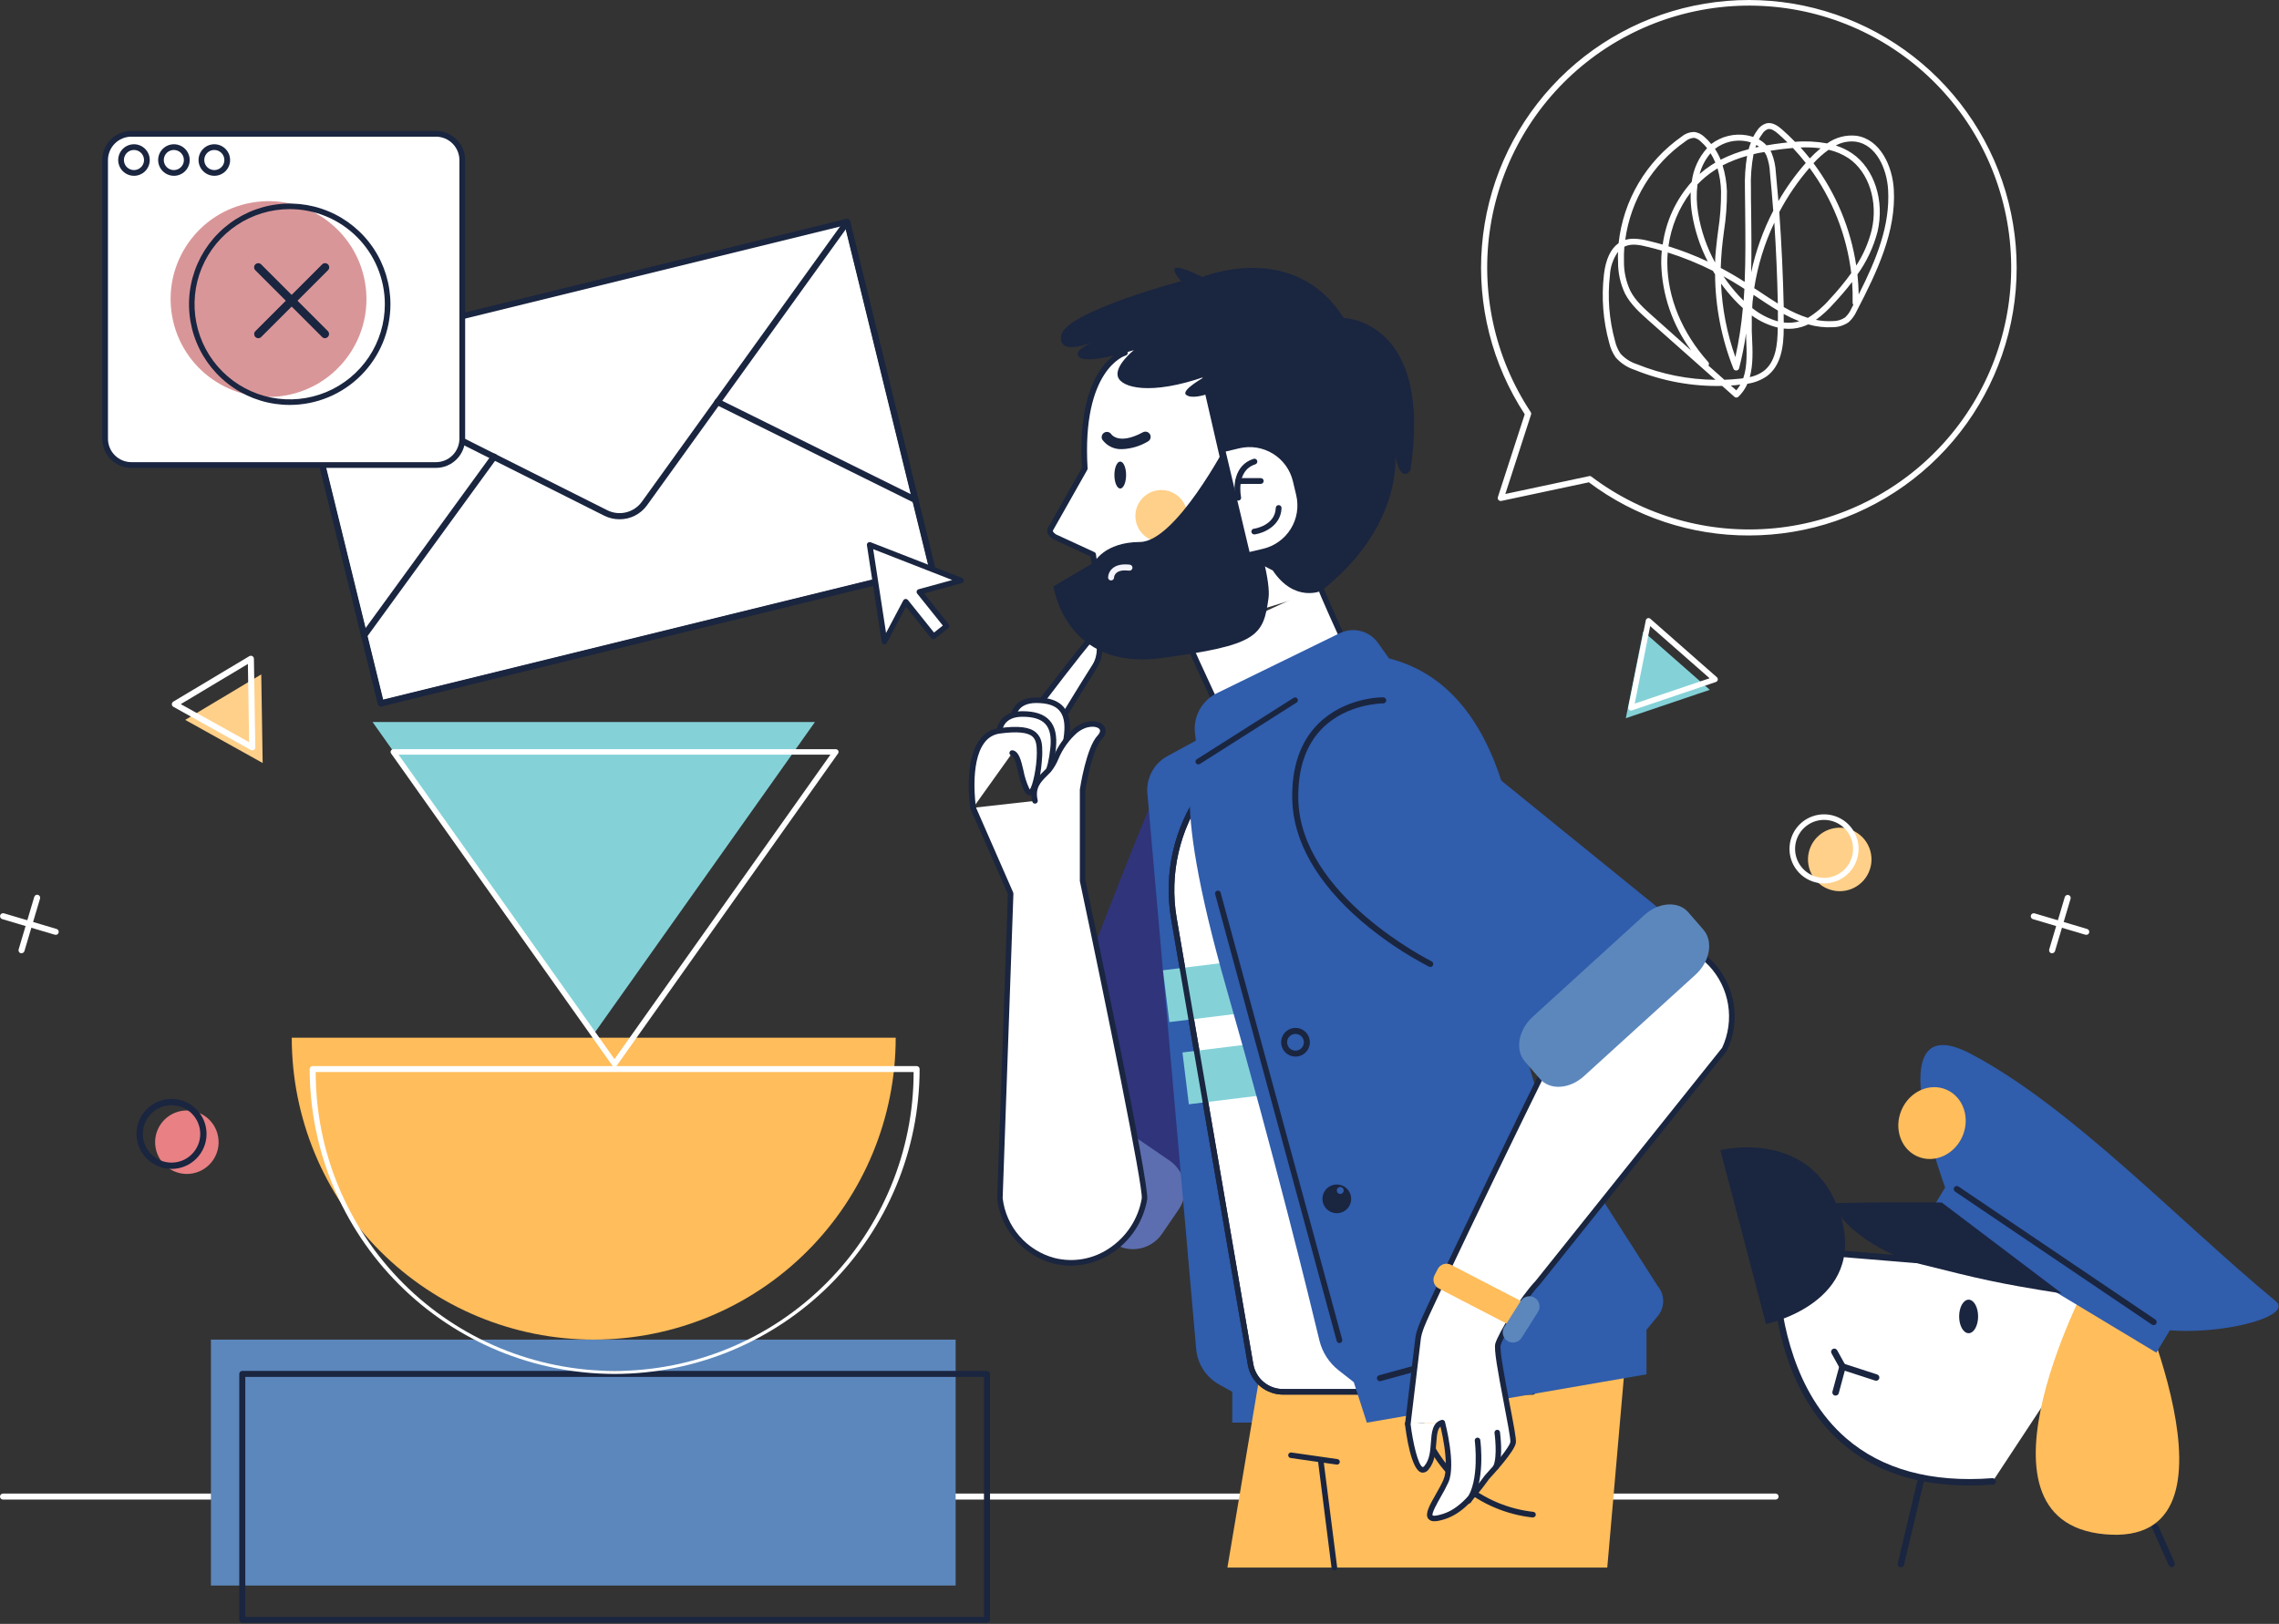 <svg width="651" height="464" viewBox="0 0 651 464" fill="none" xmlns="http://www.w3.org/2000/svg">
<rect x="0" y="0" width="651" height="464" fill="#333333" stroke="none"/>
<g clip-path="url(#clip0)">
<path d="M507.2 428.483H0.86C0.632 428.483 0.413 428.392 0.252 428.231C0.091 428.07 0 427.851 0 427.623C0 427.395 0.091 427.176 0.252 427.015C0.413 426.853 0.632 426.763 0.86 426.763H507.2C507.428 426.763 507.647 426.853 507.808 427.015C507.969 427.176 508.06 427.395 508.06 427.623C508.06 427.851 507.969 428.07 507.808 428.231C507.647 428.392 507.428 428.483 507.2 428.483Z" fill="white"/>
<path d="M620.34 447.813C620.162 447.811 619.988 447.759 619.839 447.661C619.69 447.564 619.573 447.426 619.5 447.263L614.79 436.673C614.74 436.563 614.713 436.444 614.71 436.323C614.707 436.203 614.728 436.082 614.771 435.97C614.815 435.857 614.881 435.754 614.965 435.667C615.049 435.58 615.149 435.511 615.26 435.463C615.483 435.365 615.736 435.358 615.964 435.444C616.192 435.53 616.378 435.702 616.48 435.923L621.18 446.513C621.23 446.624 621.257 446.744 621.261 446.865C621.264 446.987 621.243 447.108 621.199 447.221C621.156 447.335 621.09 447.438 621.006 447.526C620.922 447.614 620.821 447.684 620.71 447.733C620.593 447.783 620.467 447.81 620.34 447.813V447.813Z" fill="#1A2540"/>
<path d="M169.6 295.463L232.79 206.303H106.42L169.6 295.463Z" fill="#84D2D8"/>
<path d="M272.98 382.773H60.25V453.043H272.98V382.773Z" fill="#5C87BC"/>
<path d="M83.34 296.513C83.34 319.39 92.428 341.331 108.605 357.508C124.782 373.685 146.723 382.773 169.6 382.773C192.478 382.773 214.418 373.685 230.595 357.508C246.772 341.331 255.86 319.39 255.86 296.513H83.34Z" fill="#FFBD5B"/>
<path d="M304.7 203.383C304.7 203.383 309.41 195.613 312.7 190.463C315.35 186.313 313.83 180.353 311.6 182.583C309.37 184.813 296.93 201.223 296.93 201.223" fill="white"/>
<path d="M304.7 204.143C304.555 204.142 304.413 204.101 304.29 204.023C304.111 203.913 303.982 203.738 303.932 203.534C303.881 203.33 303.913 203.114 304.02 202.933C304.07 202.863 308.77 195.103 312.02 190.003C313.87 187.113 313.39 183.523 312.61 182.903C312.61 182.903 312.47 182.793 312.15 183.113C309.99 185.283 297.67 201.513 297.55 201.673C297.417 201.84 297.224 201.948 297.012 201.972C296.8 201.997 296.587 201.936 296.42 201.803C296.253 201.671 296.145 201.477 296.121 201.265C296.097 201.053 296.157 200.84 296.29 200.673C296.79 200.003 308.79 184.203 311.03 181.953C311.177 181.763 311.36 181.603 311.569 181.483C311.778 181.363 312.008 181.286 312.247 181.255C312.485 181.224 312.728 181.241 312.96 181.304C313.192 181.368 313.41 181.476 313.6 181.623C315.24 182.943 315.46 187.533 313.35 190.813C310.1 195.903 305.41 203.643 305.35 203.723C305.286 203.843 305.193 203.944 305.079 204.017C304.966 204.091 304.835 204.134 304.7 204.143V204.143Z" fill="#1A2540"/>
<path d="M289.43 204.913C289.43 204.913 289.62 200.083 295.97 200.083C302.32 200.083 305.48 202.763 304.75 209.813C304.02 216.863 302.32 219.273 300.86 220.023" fill="white"/>
<path d="M300.86 220.823C300.68 220.826 300.505 220.768 300.363 220.658C300.22 220.548 300.12 220.392 300.078 220.217C300.036 220.043 300.055 219.859 300.132 219.696C300.208 219.533 300.338 219.402 300.5 219.323C301.5 218.813 303.22 216.903 303.96 209.733C304.29 206.593 303.83 204.383 302.55 202.963C301.27 201.543 299.13 200.873 295.97 200.873C290.49 200.873 290.23 204.783 290.22 204.953C290.216 205.056 290.192 205.158 290.148 205.252C290.105 205.346 290.043 205.43 289.967 205.5C289.891 205.569 289.801 205.623 289.704 205.658C289.607 205.693 289.503 205.708 289.4 205.703C289.296 205.699 289.194 205.675 289.1 205.632C289.005 205.588 288.921 205.527 288.85 205.451C288.779 205.374 288.725 205.285 288.689 205.188C288.652 205.09 288.636 204.987 288.64 204.883C288.64 204.823 288.93 199.293 295.97 199.293C299.6 199.293 302.14 200.143 303.73 201.903C305.32 203.663 305.92 206.283 305.54 209.903C304.91 216.023 303.54 219.563 301.23 220.743C301.115 220.798 300.988 220.826 300.86 220.823V220.823Z" fill="#1A2540"/>
<path d="M285.53 208.843C285.53 208.843 285.71 204.003 292.06 204.003C298.41 204.003 301.58 206.683 300.85 213.733C300.12 220.783 298.42 223.193 296.96 223.953" fill="white"/>
<path d="M296.94 224.743C296.759 224.748 296.582 224.692 296.438 224.583C296.294 224.473 296.192 224.318 296.149 224.142C296.105 223.967 296.124 223.782 296.2 223.618C296.277 223.454 296.407 223.322 296.57 223.243C297.57 222.743 299.3 220.823 300.04 213.653C300.36 210.513 299.9 208.303 298.63 206.893C297.36 205.483 295.21 204.803 292.04 204.803C286.57 204.803 286.31 208.703 286.3 208.873C286.272 209.068 286.172 209.247 286.02 209.373C285.869 209.5 285.675 209.566 285.478 209.558C285.28 209.551 285.093 209.471 284.951 209.333C284.809 209.195 284.723 209.01 284.71 208.813C284.71 208.753 285.01 203.213 292.04 203.213C295.68 203.213 298.22 204.073 299.81 205.833C301.4 207.593 301.99 210.203 301.62 213.833C300.99 219.953 299.62 223.503 297.3 224.673C297.187 224.725 297.064 224.749 296.94 224.743V224.743Z" fill="#1A2540"/>
<path d="M377.04 167.543C377.04 167.543 377.61 169.453 384.86 185.283L365.03 215.193C365.03 215.193 353.68 212.363 353.03 212.193C352.38 212.023 340.21 185.693 339.88 184.553" fill="white"/>
<path d="M365.03 215.983C364.967 215.993 364.903 215.993 364.84 215.983C364.37 215.863 353.46 213.143 352.79 212.983C351.4 212.583 339.18 185.063 339.1 184.793C339.068 184.692 339.057 184.586 339.066 184.48C339.076 184.374 339.107 184.272 339.158 184.179C339.208 184.085 339.277 184.003 339.36 183.937C339.443 183.871 339.538 183.822 339.64 183.793C339.741 183.762 339.847 183.752 339.953 183.763C340.058 183.773 340.16 183.805 340.253 183.855C340.346 183.905 340.428 183.973 340.494 184.055C340.561 184.137 340.61 184.232 340.64 184.333C341.09 185.763 351.92 209.143 353.46 211.493C354.79 211.833 360.96 213.383 364.69 214.303L383.96 185.233C376.96 169.903 376.31 167.873 376.29 167.793C376.258 167.693 376.246 167.587 376.255 167.482C376.264 167.377 376.295 167.275 376.344 167.181C376.394 167.088 376.461 167.006 376.543 166.939C376.625 166.872 376.719 166.823 376.82 166.793C376.921 166.762 377.026 166.751 377.131 166.761C377.235 166.771 377.337 166.802 377.43 166.851C377.523 166.9 377.605 166.967 377.672 167.048C377.739 167.129 377.789 167.223 377.82 167.323C377.82 167.403 378.57 169.613 385.6 184.963C385.655 185.086 385.678 185.221 385.668 185.356C385.657 185.49 385.613 185.62 385.54 185.733L365.71 215.643C365.634 215.752 365.532 215.84 365.413 215.899C365.294 215.958 365.163 215.987 365.03 215.983V215.983Z" fill="#1A2540"/>
<path d="M330.88 347.564L381.95 254.273C384.86 243.953 381.04 231.943 371.58 224.103C358.4 213.163 339.01 214.603 330.11 227.183C327.06 231.503 291.33 325.453 292.05 325.703C292.05 325.703 330.66 348.304 330.88 347.564Z" fill="#30347A"/>
<path d="M334.075 331.612L308.713 314.259C304.132 311.125 297.878 312.298 294.744 316.878L289.972 323.852C286.838 328.433 288.011 334.687 292.592 337.822L317.954 355.174C322.534 358.308 328.789 357.136 331.923 352.555L336.694 345.581C339.829 341 338.656 334.746 334.075 331.612Z" fill="#5C6EB0"/>
<path d="M384.1 406.483H352V397.693L348.27 395.613C346.429 394.591 344.866 393.133 343.719 391.367C342.572 389.601 341.875 387.581 341.69 385.483L327.75 226.703C327.566 224.552 328.015 222.393 329.042 220.494C330.069 218.595 331.629 217.037 333.53 216.013L350.42 206.833L394.21 347.583L384.1 406.483Z" fill="#305DAC"/>
<path d="M459.12 447.913H350.61L360.77 387.443H464.39L459.12 447.913Z" fill="#FFBD5B"/>
<path d="M437.85 397.693H366.77C364.512 397.771 362.301 397.028 360.549 395.601C358.797 394.174 357.621 392.161 357.24 389.933L335.34 262.443C333.172 249.762 336.129 236.739 343.56 226.238C350.992 215.736 362.29 208.616 374.97 206.443L408.36 200.083L437.85 397.693Z" fill="white"/>
<path d="M437.85 398.484H366.77C364.33 398.543 361.95 397.728 360.059 396.186C358.168 394.644 356.891 392.475 356.46 390.074L334.53 262.574C332.324 249.682 335.328 236.442 342.881 225.764C350.435 215.086 361.919 207.846 374.81 205.633L408.18 199.284C408.286 199.264 408.395 199.266 408.499 199.291C408.604 199.315 408.703 199.36 408.79 199.424C408.877 199.485 408.95 199.564 409.005 199.655C409.06 199.747 409.096 199.848 409.11 199.954L438.63 397.574C438.647 397.685 438.639 397.799 438.608 397.908C438.577 398.017 438.523 398.117 438.45 398.204C438.377 398.291 438.285 398.362 438.181 398.41C438.077 398.459 437.964 398.484 437.85 398.484V398.484ZM366.74 396.894H436.92L407.69 201.003L375.12 207.193C362.645 209.342 351.531 216.353 344.219 226.687C336.908 237.021 333.995 249.834 336.12 262.314L358.01 389.794C358.371 391.827 359.452 393.664 361.055 394.967C362.657 396.27 364.675 396.954 366.74 396.894V396.894Z" fill="#1A2540"/>
<path d="M424.079 265.926L332.203 277.239L334.027 292.047L425.903 280.734L424.079 265.926Z" fill="#84D2D8"/>
<path d="M429.646 289.409L337.77 300.723L339.593 315.531L431.47 304.217L429.646 289.409Z" fill="#84D2D8"/>
<path d="M437.85 398.484H366.77C364.33 398.543 361.95 397.728 360.059 396.186C358.168 394.644 356.891 392.475 356.46 390.074L334.53 262.574C332.324 249.682 335.328 236.442 342.881 225.764C350.435 215.086 361.919 207.846 374.81 205.633L408.18 199.284C408.286 199.264 408.395 199.266 408.499 199.291C408.604 199.315 408.703 199.36 408.79 199.424C408.877 199.485 408.95 199.564 409.005 199.655C409.06 199.747 409.096 199.848 409.11 199.954L438.63 397.574C438.647 397.685 438.639 397.799 438.608 397.908C438.577 398.017 438.523 398.117 438.45 398.204C438.377 398.291 438.285 398.362 438.181 398.41C438.077 398.459 437.964 398.484 437.85 398.484V398.484ZM366.74 396.894H436.92L407.69 201.003L375.12 207.193C362.645 209.342 351.531 216.353 344.219 226.687C336.908 237.021 333.995 249.834 336.12 262.314L358.01 389.794C358.371 391.827 359.452 393.664 361.055 394.967C362.657 396.27 364.675 396.954 366.74 396.894V396.894Z" fill="#1A2540"/>
<path d="M338 98C338 98 307 90.5 309.86 133.803L300.15 150.973C299.6 151.893 300.15 152.493 301.15 153.303L312.23 158.403C312.23 158.403 313.78 169.143 314.75 178.403C314.912 179.949 315.614 181.388 316.734 182.466C317.854 183.543 319.319 184.191 320.87 184.293C327.37 184.723 369.14 171.3 377 169" fill="white"/>
<path d="M326.37 185.303C324.29 185.303 322.37 185.243 320.85 185.143C319.111 185.032 317.467 184.308 316.211 183.1C314.955 181.891 314.168 180.277 313.99 178.543C313.15 170.423 311.83 161.073 311.53 158.983L300.85 154.063L300.7 153.973C299.92 153.383 298.47 152.283 299.47 150.603L309.06 133.653C307.34 104.053 320.55 100.183 321.11 100.033C321.212 100.005 321.319 99.996 321.425 100.009C321.531 100.021 321.633 100.054 321.726 100.106C321.819 100.158 321.901 100.228 321.966 100.312C322.032 100.395 322.081 100.491 322.11 100.593C322.142 100.696 322.152 100.804 322.141 100.91C322.13 101.017 322.097 101.12 322.045 101.214C321.992 101.307 321.921 101.389 321.836 101.455C321.751 101.52 321.654 101.567 321.55 101.593C321.42 101.593 308.96 105.443 310.67 133.823C310.683 133.977 310.648 134.131 310.57 134.263L300.86 151.433C300.69 151.723 300.58 151.893 301.61 152.683L312.61 157.753C312.732 157.807 312.837 157.891 312.916 157.998C312.995 158.105 313.045 158.231 313.06 158.363C313.06 158.473 314.63 169.223 315.59 178.363C315.729 179.724 316.346 180.991 317.331 181.939C318.316 182.887 319.605 183.456 320.97 183.543C327.48 183.973 340.68 183.543 348.29 181.323C348.393 181.284 348.503 181.266 348.614 181.271C348.724 181.276 348.832 181.304 348.931 181.353C349.03 181.402 349.118 181.471 349.189 181.556C349.26 181.64 349.313 181.739 349.344 181.845C349.375 181.951 349.384 182.062 349.37 182.171C349.356 182.281 349.32 182.387 349.263 182.481C349.206 182.576 349.13 182.658 349.04 182.722C348.95 182.786 348.848 182.831 348.74 182.853C342.63 184.643 333.4 185.303 326.37 185.303Z" fill="#1A2540"/>
<path d="M363.58 163.013C369.78 172.273 377.4 168.843 377.4 168.843C400.67 150.603 398.53 130.353 398.53 130.353C400.37 138.553 402.88 134.353 402.88 134.353C409.41 91.353 383.8 90.843 383.8 90.843C369.62 68.323 343.43 79.143 343.43 79.143C330.18 72.603 337.43 80.313 337.43 80.313C337.43 80.313 304.13 89.183 303.12 95.883C302.11 102.583 313.83 97.053 313.83 97.053C313.83 97.053 305.83 99.903 308.31 102.053C310.79 104.203 323.88 100.053 323.88 100.053C323.88 100.053 318.42 104.403 319.31 107.583C320.2 110.763 328.56 113.113 344.31 107.583C344.31 107.583 337.31 111.433 338.78 112.773C340.25 114.113 344.31 112.773 344.31 112.773L349.66 136.043L353.66 132.043C361.91 132.043 368.59 137.823 368.59 144.963C368.59 152.103 361.91 157.873 353.66 157.873" fill="#1A2540"/>
<path d="M320 139.583C320.922 139.583 321.67 137.859 321.67 135.733C321.67 133.607 320.922 131.883 320 131.883C319.078 131.883 318.33 133.607 318.33 135.733C318.33 137.859 319.078 139.583 320 139.583Z" fill="#1A2540"/>
<path d="M320.59 128.333C319.481 128.4 318.373 128.184 317.371 127.704C316.368 127.225 315.504 126.499 314.86 125.593C314.687 125.256 314.648 124.865 314.751 124.499C314.855 124.134 315.093 123.822 315.417 123.625C315.742 123.428 316.13 123.362 316.501 123.44C316.873 123.517 317.201 123.733 317.42 124.043C317.53 124.213 319.67 127.183 326.48 123.513C326.653 123.42 326.842 123.362 327.037 123.342C327.233 123.322 327.43 123.34 327.618 123.397C327.806 123.453 327.981 123.545 328.133 123.669C328.286 123.793 328.412 123.946 328.505 124.118C328.598 124.291 328.657 124.48 328.677 124.676C328.697 124.871 328.678 125.068 328.622 125.256C328.566 125.444 328.473 125.619 328.349 125.772C328.225 125.924 328.073 126.05 327.9 126.143C325.682 127.467 323.17 128.22 320.59 128.333V128.333Z" fill="#1A2540"/>
<path d="M396.79 188.143L393.61 183.683C392.41 182.008 390.657 180.813 388.66 180.307C386.663 179.802 384.552 180.02 382.7 180.923L347.6 198.073C345.501 199.097 343.773 200.748 342.653 202.798C341.533 204.847 341.078 207.193 341.35 209.513L342.29 217.633C342.29 217.633 333.08 222.113 350.38 282.573C364.19 330.873 373.64 369.413 376.88 382.963C377.7 386.372 379.649 389.403 382.41 391.563L386.71 394.933L390.44 406.503L470.32 392.693V379.983L473.59 375.983C474.565 374.797 475.098 373.309 475.098 371.773C475.098 370.237 474.565 368.749 473.59 367.563L445.14 323.053C436.6 310.743 434.19 296.393 434.85 282.583C436.28 252.143 433.58 197.453 396.79 188.143Z" fill="#305DAC"/>
<path d="M382.6 383.753C382.427 383.754 382.258 383.698 382.121 383.593C381.983 383.488 381.884 383.34 381.84 383.173L347.12 255.513C347.09 255.411 347.08 255.303 347.092 255.197C347.104 255.091 347.137 254.988 347.189 254.895C347.241 254.802 347.311 254.72 347.396 254.654C347.48 254.589 347.577 254.541 347.68 254.513C347.782 254.481 347.89 254.471 347.997 254.482C348.103 254.493 348.207 254.526 348.3 254.578C348.394 254.631 348.476 254.702 348.541 254.787C348.606 254.872 348.653 254.969 348.68 255.073L383.39 382.723C383.419 382.825 383.427 382.933 383.415 383.038C383.402 383.144 383.369 383.246 383.317 383.339C383.265 383.432 383.195 383.514 383.112 383.58C383.028 383.645 382.932 383.694 382.83 383.723C382.755 383.745 382.678 383.755 382.6 383.753V383.753Z" fill="#1A2540"/>
<path d="M342.29 218.404C342.118 218.404 341.951 218.348 341.814 218.245C341.677 218.142 341.577 217.997 341.529 217.832C341.482 217.667 341.489 217.491 341.551 217.331C341.612 217.17 341.724 217.034 341.87 216.943L369.53 199.394C369.618 199.338 369.716 199.301 369.818 199.284C369.921 199.266 370.026 199.269 370.127 199.292C370.228 199.316 370.324 199.359 370.408 199.419C370.493 199.479 370.565 199.555 370.62 199.644C370.677 199.73 370.716 199.828 370.735 199.93C370.754 200.032 370.752 200.137 370.73 200.239C370.707 200.341 370.665 200.437 370.605 200.522C370.545 200.606 370.468 200.679 370.38 200.733L342.76 218.284C342.619 218.37 342.455 218.412 342.29 218.404V218.404Z" fill="#1A2540"/>
<path d="M485.11 268.693L409.37 207.243C401.11 202.363 389.66 203.773 380.37 211.543C367.47 222.363 363.77 241.723 372.47 252.933C375.47 256.793 448.25 310.303 448.66 309.643C448.7 309.643 485.69 269.053 485.11 268.693Z" fill="#305DAC"/>
<path d="M277.97 230.813L288.68 255.313L285.61 342.393C286.1 346.57 287.833 350.503 290.584 353.684C293.335 356.865 296.977 359.146 301.04 360.233C312.72 363.233 324.82 354.953 326.92 342.603C327.64 338.373 309.24 251.603 309.24 251.603V225.603C309.24 225.603 311.02 213.933 314.11 210.683C317.2 207.433 311.85 204.943 307.11 208.793C302.37 212.643 301.59 217.793 299.57 219.973C297.55 222.153 294.47 224.143 295.57 228.843" fill="white"/>
<path d="M305.93 361.643C304.217 361.644 302.51 361.429 300.85 361.003C296.632 359.884 292.848 357.519 289.994 354.217C287.14 350.915 285.347 346.829 284.85 342.493V342.363L287.91 255.463L277.24 231.143C277.198 231.048 277.175 230.946 277.173 230.842C277.17 230.738 277.189 230.634 277.226 230.537C277.264 230.44 277.32 230.351 277.392 230.276C277.464 230.201 277.55 230.14 277.645 230.098C277.74 230.056 277.843 230.033 277.947 230.031C278.051 230.029 278.154 230.047 278.251 230.084C278.348 230.122 278.437 230.178 278.512 230.25C278.588 230.322 278.648 230.408 278.69 230.503L289.41 255.003C289.457 255.11 289.481 255.226 289.48 255.343L286.41 342.343C286.878 346.355 288.543 350.132 291.188 353.184C293.833 356.236 297.336 358.42 301.24 359.453C303.873 360.111 306.614 360.21 309.287 359.743C311.96 359.276 314.506 358.254 316.76 356.743C319.221 355.135 321.323 353.037 322.937 350.58C324.551 348.123 325.641 345.36 326.14 342.463C326.64 339.463 315.85 286.583 308.46 251.763C308.455 251.71 308.455 251.657 308.46 251.603V225.603C308.54 224.993 310.32 213.523 313.55 210.143C313.96 209.703 314.55 208.873 314.01 208.263C313.25 207.443 310.47 207.113 307.66 209.403C305.331 211.467 303.504 214.036 302.32 216.913C301.789 218.207 301.079 219.419 300.21 220.513C299.87 220.873 299.51 221.233 299.14 221.603C297.31 223.423 295.57 225.143 296.42 228.663C296.466 228.866 296.43 229.079 296.32 229.256C296.21 229.432 296.035 229.558 295.832 229.607C295.63 229.656 295.417 229.623 295.239 229.515C295.06 229.408 294.932 229.235 294.88 229.033C293.82 224.653 296.15 222.333 298.02 220.473C298.37 220.133 298.71 219.793 299.02 219.473C299.782 218.489 300.408 217.405 300.88 216.253C302.162 213.164 304.136 210.41 306.65 208.203C309.86 205.583 313.65 205.573 315.17 207.203C315.97 208.073 316.27 209.593 314.69 211.253C312.29 213.763 310.51 222.563 310.03 225.743V251.493C312.03 260.773 328.42 338.493 327.7 342.703C327.164 345.817 325.993 348.787 324.259 351.428C322.524 354.069 320.264 356.324 317.62 358.053C314.157 360.364 310.093 361.612 305.93 361.643V361.643Z" fill="#1A2540"/>
<path d="M381.14 448.703C380.948 448.702 380.764 448.632 380.62 448.505C380.477 448.378 380.384 448.203 380.36 448.013L376.53 417.783C376.503 417.575 376.56 417.365 376.687 417.199C376.815 417.033 377.003 416.924 377.21 416.897C377.418 416.869 377.628 416.924 377.795 417.051C377.961 417.178 378.071 417.365 378.1 417.573L381.96 447.813C381.985 448.022 381.927 448.233 381.798 448.4C381.669 448.567 381.479 448.675 381.27 448.703H381.14Z" fill="#1A2540"/>
<path d="M381.86 418.473H381.75L368.68 416.603C368.575 416.591 368.473 416.558 368.38 416.506C368.287 416.455 368.206 416.385 368.141 416.301C368.076 416.217 368.029 416.121 368.001 416.019C367.974 415.916 367.967 415.809 367.982 415.704C367.997 415.599 368.032 415.498 368.087 415.407C368.141 415.316 368.213 415.237 368.299 415.175C368.385 415.112 368.482 415.067 368.585 415.043C368.688 415.018 368.795 415.015 368.9 415.033L381.97 416.903C382.075 416.908 382.178 416.935 382.272 416.981C382.367 417.026 382.451 417.091 382.52 417.169C382.59 417.248 382.643 417.34 382.677 417.439C382.711 417.539 382.724 417.644 382.717 417.748C382.71 417.853 382.682 417.955 382.634 418.049C382.587 418.143 382.522 418.227 382.442 418.295C382.362 418.363 382.27 418.415 382.17 418.447C382.07 418.479 381.965 418.492 381.86 418.483V418.473Z" fill="#1A2540"/>
<path d="M332.672 154.796C336.738 154.284 339.62 150.574 339.108 146.508C338.597 142.442 334.886 139.56 330.82 140.072C326.754 140.583 323.873 144.294 324.384 148.36C324.896 152.426 328.606 155.307 332.672 154.796Z" fill="#FFD089"/>
<path d="M6.15 272.363C6.067 272.378 5.983 272.378 5.9 272.363C5.683 272.296 5.5 272.146 5.392 271.946C5.283 271.746 5.258 271.512 5.32 271.293L9.78 256.293C9.809 256.182 9.861 256.077 9.932 255.986C10.002 255.895 10.09 255.819 10.191 255.763C10.291 255.706 10.402 255.671 10.517 255.658C10.631 255.645 10.747 255.655 10.857 255.688C10.968 255.721 11.071 255.775 11.16 255.849C11.249 255.922 11.322 256.012 11.375 256.114C11.429 256.217 11.461 256.328 11.47 256.443C11.48 256.558 11.466 256.674 11.43 256.783L6.97 271.783C6.913 271.954 6.802 272.103 6.655 272.207C6.507 272.312 6.331 272.366 6.15 272.363V272.363Z" fill="white"/>
<path d="M15.89 267.083C15.81 267.093 15.73 267.093 15.65 267.083L0.65 262.623C0.539 262.594 0.434 262.542 0.343 262.471C0.252 262.401 0.176 262.313 0.12 262.212C0.063 262.112 0.027 262.001 0.015 261.887C0.002 261.772 0.012 261.656 0.045 261.546C0.078 261.435 0.132 261.332 0.206 261.243C0.279 261.154 0.369 261.081 0.471 261.028C0.574 260.974 0.685 260.942 0.8 260.933C0.915 260.923 1.031 260.937 1.14 260.973L16.14 265.433C16.343 265.488 16.518 265.615 16.634 265.79C16.749 265.965 16.796 266.176 16.767 266.384C16.737 266.592 16.633 266.782 16.473 266.918C16.314 267.054 16.11 267.127 15.9 267.123L15.89 267.083Z" fill="white"/>
<path d="M586.18 272.363C586.101 272.378 586.019 272.378 585.94 272.363C585.723 272.296 585.54 272.147 585.432 271.947C585.323 271.747 585.298 271.512 585.36 271.293L589.82 256.293C589.89 256.081 590.04 255.904 590.239 255.8C590.437 255.696 590.668 255.674 590.883 255.738C591.097 255.802 591.279 255.946 591.388 256.141C591.498 256.337 591.527 256.567 591.47 256.783L587.01 271.783C586.951 271.955 586.839 272.104 586.689 272.208C586.54 272.313 586.362 272.367 586.18 272.363V272.363Z" fill="white"/>
<path d="M595.93 267.083C595.847 267.092 595.763 267.092 595.68 267.083L580.68 262.623C580.467 262.553 580.291 262.403 580.187 262.204C580.083 262.006 580.061 261.775 580.125 261.56C580.188 261.346 580.333 261.164 580.528 261.055C580.723 260.945 580.954 260.916 581.17 260.973L596.17 265.433C596.373 265.488 596.548 265.615 596.663 265.79C596.779 265.965 596.826 266.176 596.797 266.384C596.767 266.592 596.663 266.781 596.503 266.918C596.344 267.054 596.14 267.127 595.93 267.123V267.083Z" fill="white"/>
<path d="M437.85 433.594H437.74C430.284 432.761 423.232 429.772 417.449 424.992C411.665 420.212 407.402 413.85 405.18 406.683C405.15 406.58 405.141 406.471 405.154 406.364C405.168 406.257 405.202 406.153 405.256 406.06C405.311 405.966 405.383 405.885 405.47 405.82C405.556 405.755 405.655 405.709 405.76 405.683C405.864 405.649 405.974 405.636 406.082 405.647C406.191 405.659 406.296 405.693 406.391 405.748C406.486 405.802 406.568 405.877 406.631 405.966C406.695 406.055 406.739 406.156 406.76 406.264C408.906 413.12 413.003 419.203 418.548 423.77C424.094 428.337 430.849 431.191 437.99 431.984C438.195 432.003 438.384 432.102 438.517 432.258C438.65 432.415 438.718 432.617 438.705 432.822C438.692 433.027 438.599 433.219 438.447 433.358C438.295 433.496 438.095 433.57 437.89 433.563L437.85 433.594Z" fill="#1A2540"/>
<path d="M408.53 276.273C408.398 276.27 408.269 276.24 408.15 276.183C401.258 272.588 394.794 268.228 388.88 263.183C376.16 252.243 369.33 240.183 369.13 228.303C368.97 219.163 371.44 211.953 376.48 206.893C384.08 199.243 394.65 199.223 395.12 199.263C395.348 199.263 395.567 199.353 395.728 199.515C395.889 199.676 395.98 199.895 395.98 200.123C395.98 200.351 395.889 200.57 395.728 200.731C395.567 200.892 395.348 200.983 395.12 200.983C394.78 200.983 384.7 201.063 377.71 208.113C373.02 212.843 370.71 219.623 370.86 228.273C371.33 255.853 408.56 274.503 408.93 274.683C409.103 274.769 409.243 274.911 409.325 275.086C409.408 275.262 409.429 275.459 409.385 275.648C409.341 275.837 409.234 276.005 409.083 276.125C408.931 276.246 408.744 276.312 408.55 276.313L408.53 276.273Z" fill="#1A2540"/>
<path d="M394.18 394.653C393.971 394.654 393.769 394.579 393.611 394.442C393.454 394.305 393.351 394.116 393.323 393.909C393.295 393.702 393.343 393.492 393.458 393.318C393.574 393.143 393.749 393.017 393.95 392.963L417.53 386.483C417.642 386.44 417.761 386.422 417.881 386.428C418 386.434 418.117 386.465 418.223 386.519C418.33 386.573 418.424 386.649 418.5 386.741C418.576 386.834 418.631 386.941 418.664 387.056C418.696 387.171 418.703 387.291 418.686 387.41C418.669 387.528 418.628 387.641 418.564 387.743C418.501 387.844 418.417 387.931 418.318 387.998C418.219 388.065 418.108 388.111 417.99 388.133L394.43 394.623C394.349 394.645 394.264 394.655 394.18 394.653V394.653Z" fill="#1A2540"/>
<path d="M277.97 230.813C277.97 230.813 274.81 210.263 285.51 208.813C296.21 207.363 296.94 210.543 296.94 215.163C296.94 219.783 295.23 229.273 293.29 225.623C291.35 221.973 291.34 215.623 289.15 215.163" fill="white"/>
<path d="M277.97 231.613C277.779 231.613 277.594 231.544 277.449 231.42C277.304 231.295 277.209 231.122 277.18 230.933C277.1 230.393 275.18 217.583 279.87 211.333C280.515 210.434 281.339 209.678 282.291 209.113C283.243 208.549 284.301 208.188 285.4 208.053C290.87 207.323 294.12 207.703 295.92 209.283C297.72 210.863 297.73 213.003 297.73 215.193C297.73 216.663 297.13 226.563 294.49 227.193C293.98 227.323 293.24 227.193 292.59 225.993C291.764 224.221 291.159 222.353 290.79 220.433C290.34 218.503 289.79 216.113 288.98 215.933C288.876 215.913 288.777 215.872 288.69 215.813C288.602 215.754 288.527 215.678 288.469 215.589C288.412 215.5 288.372 215.401 288.354 215.297C288.335 215.193 288.338 215.086 288.361 214.983C288.385 214.88 288.429 214.782 288.49 214.696C288.552 214.611 288.63 214.538 288.721 214.483C288.811 214.428 288.912 214.392 289.016 214.376C289.121 214.361 289.228 214.367 289.33 214.393C291.08 214.773 291.66 217.233 292.33 220.063C292.665 221.854 293.22 223.597 293.98 225.253C294.06 225.393 294.12 225.493 294.17 225.563C294.99 224.563 296.17 219.233 296.17 215.163C296.17 212.883 295.97 211.383 294.91 210.453C293.51 209.233 290.48 208.953 285.64 209.593C284.751 209.701 283.894 209.994 283.124 210.452C282.355 210.91 281.689 211.523 281.17 212.253C276.89 217.973 278.76 230.543 278.78 230.663C278.797 230.766 278.793 230.872 278.769 230.974C278.745 231.075 278.701 231.171 278.64 231.256C278.579 231.341 278.501 231.412 278.412 231.467C278.322 231.521 278.223 231.557 278.12 231.573L277.97 231.613Z" fill="#1A2540"/>
<path d="M412 406.503C412 406.503 415.13 418.323 413 423.143C410.87 427.963 405.3 434.793 410.58 433.763C415.86 432.733 419.35 429.443 424.77 421.983C424.77 421.983 431.89 414.343 432.18 412.083C432.47 409.823 427.1 386.733 427.86 384.083C428.62 381.433 434.74 371.153 439.2 366.473L492.57 299.753C494.443 295.759 495.072 291.293 494.375 286.937C493.677 282.58 491.686 278.534 488.66 275.323C479.88 266.233 464.54 266.903 455.85 276.763C453.23 279.763 416.38 356.033 407.95 374.443C406.81 376.913 405.17 380.153 404.95 382.923L402.09 406.783" fill="white"/>
<path d="M409.7 434.664C409.371 434.693 409.041 434.641 408.737 434.512C408.433 434.383 408.166 434.181 407.96 433.924C406.96 432.554 408.38 430.054 410.17 426.924C410.95 425.544 411.76 424.114 412.31 422.854C414.31 418.334 411.31 406.854 411.23 406.724C411.201 406.528 411.245 406.329 411.354 406.164C411.463 405.999 411.629 405.88 411.82 405.831C412.011 405.781 412.214 405.804 412.39 405.895C412.565 405.986 412.7 406.139 412.77 406.324C412.9 406.814 415.94 418.464 413.77 423.484C413.104 424.928 412.363 426.337 411.55 427.704C410.61 429.374 408.85 432.484 409.24 433.014C409.24 433.014 409.48 433.204 410.47 433.014C415.2 432.094 418.53 429.303 424.17 421.553C427.11 418.383 431.26 413.394 431.43 412.014C431.54 411.164 430.52 405.804 429.61 401.074C427.82 391.724 426.69 385.474 427.14 383.904C428 380.964 434.25 370.593 438.67 365.973L491.93 299.383C493.719 295.541 494.313 291.249 493.636 287.065C492.958 282.88 491.04 278.995 488.13 275.913C486.144 273.868 483.751 272.263 481.104 271.202C478.458 270.14 475.619 269.647 472.77 269.753C469.69 269.83 466.658 270.54 463.865 271.839C461.071 273.138 458.574 274.998 456.53 277.304C454.08 280.084 418.15 354.304 408.75 374.784L408.35 375.644C407.35 377.894 406.01 380.644 405.81 382.994L402.95 406.883C402.948 406.996 402.923 407.106 402.876 407.208C402.829 407.309 402.761 407.4 402.676 407.474C402.592 407.547 402.493 407.602 402.386 407.635C402.279 407.668 402.166 407.678 402.055 407.665C401.943 407.652 401.836 407.615 401.74 407.558C401.644 407.5 401.561 407.423 401.496 407.332C401.432 407.24 401.387 407.136 401.365 407.026C401.344 406.916 401.345 406.803 401.37 406.693L404.23 382.834C404.45 380.264 405.81 377.334 406.91 374.984L407.3 374.124C415.73 355.744 452.6 279.363 455.3 276.253C457.489 273.773 460.168 271.773 463.168 270.377C466.167 268.981 469.423 268.221 472.73 268.144C475.799 268.024 478.859 268.554 481.709 269.698C484.559 270.842 487.136 272.575 489.27 274.784C492.425 278.108 494.502 282.308 495.228 286.834C495.955 291.359 495.296 295.999 493.34 300.144C493.309 300.204 493.272 300.261 493.23 300.314L439.86 367.034C435.43 371.684 429.4 381.834 428.67 384.364C428.28 385.684 430.02 394.774 431.17 400.794C432.43 407.404 433.17 411.194 433.01 412.234C432.7 414.624 426.61 421.234 425.39 422.574C420.27 429.634 416.58 433.454 410.78 434.574C410.424 434.636 410.062 434.667 409.7 434.664V434.664Z" fill="#1A2540"/>
<path d="M402.12 406.793C402.12 406.793 404.12 423.513 407.54 419.333C410.96 415.153 408.01 407.663 412 406.503" fill="white"/>
<path d="M406.45 420.793C406.288 420.791 406.126 420.767 405.97 420.723C403.09 419.883 401.69 409.923 401.33 406.883C401.307 406.675 401.367 406.467 401.496 406.303C401.625 406.138 401.813 406.031 402.02 406.003C402.124 405.989 402.229 405.996 402.331 406.023C402.432 406.05 402.527 406.097 402.609 406.162C402.692 406.226 402.762 406.306 402.813 406.397C402.865 406.488 402.898 406.589 402.91 406.693C403.59 412.443 405.16 418.833 406.42 419.203C406.625 419.137 406.802 419.003 406.92 418.823C408.39 417.043 408.56 414.553 408.74 412.153C408.94 409.373 409.14 406.503 411.74 405.743C411.84 405.714 411.944 405.705 412.048 405.717C412.151 405.728 412.251 405.76 412.342 405.81C412.433 405.86 412.513 405.928 412.578 406.009C412.643 406.09 412.691 406.183 412.72 406.283C412.749 406.383 412.758 406.487 412.746 406.591C412.735 406.694 412.703 406.794 412.653 406.885C412.603 406.976 412.535 407.056 412.454 407.121C412.373 407.186 412.28 407.234 412.18 407.263C410.68 407.703 410.48 409.453 410.28 412.263C410.1 414.793 409.89 417.663 408.11 419.833C407.924 420.109 407.678 420.338 407.391 420.504C407.103 420.671 406.781 420.77 406.45 420.793Z" fill="#1A2540"/>
<path d="M422.03 411.653C422.03 411.653 423.53 423.273 419.53 428.813Z" fill="white"/>
<path d="M419.53 429.613C419.36 429.613 419.194 429.557 419.06 429.453C418.976 429.392 418.905 429.315 418.85 429.227C418.796 429.139 418.76 429.041 418.744 428.938C418.728 428.836 418.733 428.731 418.758 428.631C418.783 428.53 418.828 428.436 418.89 428.353C422.71 423.123 421.3 411.863 421.28 411.753C421.255 411.644 421.254 411.531 421.275 411.422C421.297 411.312 421.341 411.208 421.405 411.117C421.469 411.026 421.552 410.949 421.647 410.891C421.743 410.834 421.849 410.797 421.96 410.783C422.071 410.769 422.183 410.778 422.29 410.81C422.397 410.842 422.496 410.896 422.58 410.968C422.665 411.041 422.734 411.13 422.782 411.231C422.83 411.332 422.857 411.441 422.86 411.553C422.92 412.033 424.36 423.553 420.17 429.283C420.098 429.386 420.003 429.469 419.891 429.527C419.779 429.584 419.655 429.614 419.53 429.613V429.613Z" fill="#1A2540"/>
<path d="M427.69 409.283C427.69 409.283 428.69 416.153 427.29 419.203Z" fill="white"/>
<path d="M427.29 420.003C427.177 420 427.065 419.976 426.96 419.933C426.781 419.846 426.64 419.695 426.566 419.51C426.493 419.325 426.49 419.119 426.56 418.933C427.84 416.123 426.92 409.513 426.91 409.443C426.881 409.235 426.935 409.024 427.061 408.856C427.186 408.687 427.373 408.575 427.58 408.543C427.684 408.527 427.79 408.533 427.892 408.559C427.993 408.585 428.089 408.631 428.173 408.694C428.257 408.757 428.327 408.837 428.38 408.927C428.432 409.018 428.467 409.119 428.48 409.223C428.48 409.513 429.48 416.353 428.01 419.583C427.94 419.712 427.836 419.82 427.709 419.894C427.582 419.968 427.437 420.006 427.29 420.003V420.003Z" fill="#1A2540"/>
<path d="M370.06 301.903C369.249 301.903 368.456 301.663 367.782 301.212C367.108 300.762 366.582 300.121 366.272 299.372C365.962 298.623 365.881 297.799 366.039 297.003C366.197 296.208 366.587 295.477 367.161 294.904C367.734 294.331 368.465 293.94 369.26 293.782C370.055 293.624 370.88 293.705 371.629 294.015C372.378 294.326 373.018 294.851 373.469 295.525C373.919 296.2 374.16 296.992 374.16 297.803C374.16 298.891 373.728 299.933 372.959 300.702C372.19 301.471 371.147 301.903 370.06 301.903ZM370.06 295.423C369.587 295.423 369.124 295.564 368.731 295.827C368.338 296.09 368.032 296.464 367.851 296.901C367.67 297.338 367.624 297.819 367.717 298.283C367.81 298.747 368.038 299.173 368.374 299.507C368.709 299.84 369.136 300.067 369.6 300.158C370.064 300.249 370.545 300.201 370.982 300.018C371.418 299.836 371.791 299.528 372.052 299.134C372.313 298.739 372.452 298.276 372.45 297.803C372.447 297.171 372.194 296.566 371.746 296.12C371.298 295.674 370.692 295.423 370.06 295.423V295.423Z" fill="#1A2540"/>
<path d="M381.86 346.653C381.049 346.653 380.256 346.413 379.582 345.962C378.908 345.512 378.382 344.871 378.072 344.122C377.762 343.373 377.681 342.549 377.839 341.753C377.997 340.958 378.387 340.227 378.961 339.654C379.534 339.081 380.265 338.69 381.06 338.532C381.855 338.374 382.68 338.455 383.429 338.765C384.178 339.076 384.819 339.601 385.269 340.275C385.72 340.95 385.96 341.742 385.96 342.553C385.96 343.092 385.854 343.625 385.648 344.122C385.442 344.62 385.14 345.072 384.759 345.452C384.378 345.833 383.926 346.135 383.429 346.341C382.932 346.547 382.398 346.653 381.86 346.653V346.653ZM381.86 340.173C381.864 340.434 381.971 340.682 382.157 340.865C382.344 341.047 382.595 341.148 382.855 341.146C383.116 341.144 383.366 341.039 383.549 340.854C383.733 340.669 383.836 340.419 383.836 340.158C383.836 339.897 383.733 339.647 383.549 339.462C383.366 339.277 383.116 339.172 382.855 339.17C382.595 339.168 382.344 339.269 382.157 339.452C381.971 339.634 381.864 339.882 381.86 340.143V340.173Z" fill="#1A2540"/>
<path d="M499.6 153.003C483.107 153.05 467.048 147.717 453.86 137.813L428.86 143.133C428.714 143.162 428.563 143.153 428.421 143.107C428.28 143.062 428.152 142.981 428.05 142.873C427.947 142.762 427.876 142.626 427.844 142.478C427.813 142.33 427.822 142.176 427.87 142.033L435.54 118.373C426.223 104.126 421.924 87.178 423.324 70.212C424.723 53.247 431.742 37.233 443.269 24.705C454.795 12.178 470.17 3.853 486.961 1.048C503.752 -1.756 520.998 1.12 535.97 9.221C550.942 17.322 562.785 30.186 569.622 45.776C576.46 61.365 577.902 78.79 573.721 95.292C569.54 111.794 559.974 126.43 546.538 136.883C533.102 147.336 516.563 153.009 499.54 153.003H499.6ZM454.07 136.003C454.256 136.003 454.436 136.066 454.58 136.183C469.546 147.476 488.206 152.741 506.868 150.935C525.53 149.129 542.834 140.384 555.357 126.43C567.88 112.476 574.709 94.331 574.494 75.583C574.279 56.835 567.034 38.851 554.194 25.189C541.354 11.527 523.853 3.182 505.155 1.805C486.456 0.428 467.922 6.12 453.219 17.754C438.516 29.388 428.716 46.117 425.757 64.631C422.798 83.145 426.896 102.096 437.24 117.733C437.315 117.839 437.363 117.962 437.38 118.091C437.398 118.22 437.384 118.351 437.34 118.473L430 141.143L453.89 136.053L454.07 136.003Z" fill="white"/>
<path d="M496.01 113.603C495.799 113.605 495.594 113.527 495.44 113.383L491.94 110.273C483.38 110.467 474.872 108.905 466.94 105.683C464.853 105.007 462.985 103.784 461.53 102.143C460.655 100.886 460.027 99.474 459.68 97.983C457.923 91.638 457.407 85.013 458.16 78.473C458.67 74.083 460.09 71.073 462.36 69.473C463.018 63.397 464.971 57.533 468.086 52.275C471.202 47.018 475.407 42.488 480.42 38.993C481.445 38.145 482.74 37.691 484.07 37.713C485.099 37.881 486.054 38.355 486.81 39.073C487.541 39.701 488.21 40.398 488.81 41.153C490.247 40.057 491.894 39.27 493.65 38.842C495.405 38.413 497.23 38.352 499.01 38.663C499.614 38.774 500.209 38.931 500.79 39.133C501.129 38.478 501.516 37.849 501.95 37.253C502.545 36.3 503.459 35.591 504.53 35.253C506.27 34.823 507.84 35.943 509.01 36.963C510.18 37.983 511.56 39.283 512.75 40.523C515.816 40.264 518.903 40.416 521.93 40.973C524.351 39.238 527.33 38.461 530.29 38.793C537.08 39.793 540.59 47.443 540.97 54.123C541.66 66.063 536.34 77.393 530.35 88.913C529.817 90.115 529.036 91.192 528.06 92.073C526.754 92.976 525.208 93.471 523.62 93.493C521.221 93.625 518.817 93.351 516.51 92.683C515.922 92.968 515.314 93.209 514.69 93.403C513.018 93.919 511.258 94.082 509.52 93.883C509.52 99.023 508.75 104.453 504.75 107.453C503.081 108.614 501.163 109.367 499.15 109.653C498.546 111.055 497.665 112.32 496.56 113.373C496.41 113.512 496.215 113.594 496.01 113.603V113.603ZM494.4 110.143L495.97 111.533C496.415 111.033 496.804 110.487 497.13 109.903H496.98C496.127 110.047 495.265 110.127 494.4 110.143V110.143ZM462.19 71.953C460.797 73.909 459.995 76.224 459.88 78.623C459.145 84.942 459.645 91.344 461.35 97.473C461.64 98.752 462.166 99.966 462.9 101.053C464.166 102.446 465.777 103.48 467.57 104.053C474.705 106.954 482.328 108.47 490.03 108.523L470.87 91.523C468.5 89.413 465.81 87.023 464.2 83.923C462.846 81.058 462.162 77.921 462.2 74.753C462.15 73.823 462.15 72.893 462.19 71.973V71.953ZM488.01 104.453L492.57 108.513C493.983 108.466 495.393 108.366 496.8 108.213C497.19 108.195 497.577 108.148 497.96 108.073C499.17 104.653 498.96 100.463 498.78 96.373V95.223C498.295 98.59 497.628 101.928 496.78 105.223C496.735 105.399 496.635 105.556 496.495 105.671C496.355 105.786 496.181 105.853 496 105.863C495.818 105.88 495.636 105.836 495.482 105.739C495.328 105.641 495.211 105.494 495.15 105.323C491.748 96.745 489.972 87.61 489.91 78.383C489.69 78.043 489.48 77.693 489.28 77.383C485.13 75.294 480.82 73.542 476.39 72.143C476.297 73.16 476.257 74.181 476.27 75.203C476.34 85.073 480.49 95.103 487.95 103.433C488.075 103.574 488.15 103.753 488.161 103.942C488.171 104.131 488.118 104.318 488.01 104.473V104.453ZM500.4 90.143V94.703L500.47 96.313C500.64 100.093 500.83 104.183 499.83 107.753C501.233 107.471 502.562 106.899 503.73 106.073C507.2 103.463 507.8 98.593 507.81 93.593C505.139 92.937 502.621 91.765 500.4 90.143V90.143ZM491.62 81.033C491.935 88.197 493.314 95.274 495.71 102.033C496.73 97.418 497.445 92.741 497.85 88.033C497.04 87.303 496.24 86.523 495.45 85.673C494.085 84.201 492.806 82.652 491.62 81.033ZM464 70.503C463.883 71.896 463.846 73.295 463.89 74.693C463.852 77.613 464.481 80.503 465.73 83.143C467.19 85.953 469.64 88.143 472.01 90.253L483.09 100.143C477.733 92.911 474.743 84.2 474.53 75.203C474.523 74.004 474.576 72.806 474.69 71.613C473.303 71.206 471.903 70.836 470.49 70.503C468.49 70.003 466.1 69.503 464.16 70.413L464 70.503ZM509.53 92.143C511.021 92.326 512.534 92.211 513.98 91.803C512.445 91.198 510.949 90.5 509.5 89.713L509.53 92.143ZM500.53 88.023C502.693 89.769 505.186 91.062 507.86 91.823V88.733C505.58 87.393 503.35 85.893 501.15 84.413L500.91 84.253C500.675 85.503 500.548 86.771 500.53 88.043V88.023ZM518.72 91.393C520.321 91.721 521.958 91.838 523.59 91.743C524.827 91.759 526.039 91.392 527.06 90.693C527.845 89.959 528.468 89.07 528.89 88.083C529.07 87.763 529.24 87.433 529.41 87.083C529.269 86.923 529.194 86.716 529.2 86.503C529.25 84.525 529.2 82.546 529.05 80.573C527.34 82.823 525.54 84.863 523.86 86.673C522.317 88.438 520.583 90.028 518.69 91.413L518.72 91.393ZM509.53 87.743C511.709 89.017 514.019 90.053 516.42 90.833C518.745 89.404 520.833 87.623 522.61 85.553C524.838 83.187 526.909 80.678 528.81 78.043C527.505 67.151 523.398 56.783 516.89 47.953C513.54 51.819 510.644 56.056 508.26 60.583C508.9 69.623 509.32 78.703 509.53 87.743ZM501.13 82.373L502.13 83.003C504.01 84.273 505.91 85.553 507.84 86.723C507.68 79.033 507.34 71.303 506.84 63.613C504.026 69.555 502.09 75.874 501.09 82.373H501.13ZM492.28 78.903C493.625 80.908 495.123 82.807 496.76 84.583C497.08 84.933 497.52 85.393 498.07 85.923C498.16 84.793 498.23 83.673 498.29 82.543L497.29 81.903C495.623 80.843 493.94 79.843 492.24 78.903H492.28ZM530.59 78.493C530.79 80.373 530.907 82.256 530.94 84.143C536.07 73.943 539.94 64.423 539.34 54.213C538.99 48.213 535.96 41.353 530.12 40.483C528.143 40.241 526.14 40.622 524.39 41.573C526.063 42.099 527.649 42.867 529.1 43.853C535.41 48.193 538.38 57.363 536.33 66.153C535.181 70.591 533.214 74.776 530.53 78.493H530.59ZM491.59 76.593C493.85 77.779 496.06 79.066 498.22 80.453L498.37 80.553C498.66 73.793 498.58 67.003 498.51 60.313C498.51 58.166 498.487 56.023 498.44 53.883C498.349 50.753 498.556 47.623 499.06 44.533C496.642 45.204 494.297 46.115 492.06 47.253C492.801 49.653 493.218 52.142 493.3 54.653C493.329 58.466 493.048 62.275 492.46 66.043C492.23 67.783 492 69.583 491.84 71.353C491.68 73.123 491.6 74.843 491.53 76.593H491.59ZM500.9 44.053C500.287 47.288 500.038 50.582 500.16 53.873C500.16 56.013 500.16 58.153 500.22 60.293C500.29 66.093 500.36 71.973 500.22 77.853C501.523 71.72 503.645 65.79 506.53 60.223C506.26 56.593 505.94 52.983 505.59 49.383C505.526 47.693 505.189 46.024 504.59 44.443C504.421 44.091 504.221 43.757 503.99 43.443C502.939 43.585 501.897 43.789 500.87 44.053H500.9ZM518.04 46.653C524.452 55.243 528.642 65.283 530.24 75.883C532.259 72.777 533.746 69.357 534.64 65.763C536.54 57.643 533.86 49.223 528.12 45.263C526.366 44.09 524.409 43.252 522.35 42.793C520.768 43.919 519.313 45.213 518.01 46.653H518.04ZM484.88 52.733C484.552 55.451 484.616 58.202 485.07 60.903C485.876 65.85 487.516 70.624 489.92 75.023C489.92 73.743 490.05 72.473 490.17 71.193C490.34 69.393 490.57 67.583 490.8 65.823C491.373 62.148 491.648 58.432 491.62 54.713C491.566 52.479 491.23 50.262 490.62 48.113C490.32 48.293 490.03 48.473 489.75 48.663C487.957 49.815 486.312 51.182 484.85 52.733H484.88ZM476.62 70.383C480.446 71.577 484.188 73.027 487.82 74.723C485.63 70.456 484.119 65.874 483.34 61.143C483.014 59.1 482.88 57.031 482.94 54.963C479.538 59.474 477.352 64.784 476.59 70.383H476.62ZM466.74 68.213C468.163 68.254 469.576 68.462 470.95 68.833C472.283 69.153 473.617 69.503 474.95 69.883C475.863 63.208 478.754 56.96 483.25 51.943C483.689 48.363 485.218 45.004 487.63 42.323C487.069 41.618 486.443 40.969 485.76 40.383C485.264 39.885 484.636 39.538 483.95 39.383C483.025 39.424 482.14 39.777 481.44 40.383C476.78 43.63 472.847 47.81 469.887 52.657C466.928 57.505 465.009 62.914 464.25 68.543C465.048 68.309 465.878 68.198 466.71 68.213H466.74ZM505.74 43.083C505.86 43.293 505.97 43.503 506.07 43.723C506.77 45.474 507.176 47.329 507.27 49.213C507.54 51.963 507.78 54.713 508.01 57.463C510.244 53.578 512.86 49.927 515.82 46.563C514.66 45.083 513.433 43.656 512.14 42.283C511.14 42.363 510.14 42.473 509.27 42.583C508.12 42.723 506.93 42.883 505.71 43.083H505.74ZM488.64 43.763C487.162 45.487 486.089 47.52 485.5 49.713C486.524 48.804 487.614 47.972 488.76 47.223C489.16 46.963 489.57 46.703 489.99 46.463C489.609 45.524 489.147 44.621 488.61 43.763H488.64ZM489.89 42.543C490.522 43.52 491.061 44.554 491.5 45.633C494.051 44.347 496.733 43.342 499.5 42.633C499.68 41.978 499.897 41.333 500.15 40.703C499.701 40.559 499.243 40.442 498.78 40.353C497.223 40.074 495.624 40.125 494.088 40.502C492.551 40.88 491.111 41.575 489.86 42.543H489.89ZM514.35 42.153C515.26 43.153 516.14 44.203 516.98 45.263C517.94 44.231 518.969 43.266 520.06 42.373C518.157 42.13 516.236 42.053 514.32 42.143L514.35 42.153ZM501.71 41.403C501.61 41.653 501.52 41.903 501.43 42.163L502.5 41.933C502.237 41.74 501.963 41.563 501.68 41.403H501.71ZM502.43 39.833C503.241 40.277 503.974 40.851 504.6 41.533C506.16 41.263 507.65 41.053 509.06 40.883L510.6 40.703C509.74 39.863 508.86 39.043 507.95 38.243C507.04 37.443 505.95 36.673 505.01 36.903C504.336 37.154 503.771 37.631 503.41 38.253C503.038 38.756 502.7 39.284 502.4 39.833H502.43Z" fill="white"/>
<path d="M433.977 371.494L414.485 361.397C413.107 360.683 411.411 361.222 410.697 362.6L409.782 364.367C409.068 365.745 409.607 367.441 410.985 368.155L430.476 378.252C431.854 378.966 433.55 378.427 434.264 377.049L435.18 375.282C435.893 373.904 435.355 372.208 433.977 371.494Z" fill="#FFBD5B"/>
<path d="M434.388 371.745L429.707 379.139C428.844 380.502 429.25 382.306 430.612 383.169C431.975 384.031 433.779 383.626 434.642 382.263L439.323 374.87C440.186 373.507 439.781 371.703 438.418 370.84C437.055 369.977 435.251 370.383 434.388 371.745Z" fill="#5C87BC"/>
<path d="M281.94 463.703H69.21C68.983 463.7 68.766 463.609 68.605 463.448C68.444 463.287 68.353 463.07 68.35 462.843V392.573C68.35 392.345 68.441 392.126 68.602 391.965C68.763 391.804 68.982 391.713 69.21 391.713H281.94C282.168 391.713 282.387 391.804 282.548 391.965C282.709 392.126 282.8 392.345 282.8 392.573V462.843C282.797 463.07 282.706 463.287 282.545 463.448C282.385 463.609 282.167 463.7 281.94 463.703V463.703ZM70.07 461.983H281.07V393.423H70.07V461.983Z" fill="#1A2540"/>
<path d="M175.58 392.583C152.483 392.56 130.339 383.375 114.007 367.044C97.674 350.713 88.487 328.57 88.46 305.473C88.459 305.36 88.48 305.248 88.523 305.143C88.566 305.038 88.629 304.942 88.709 304.862C88.789 304.782 88.884 304.719 88.989 304.676C89.094 304.633 89.207 304.612 89.32 304.613H261.83C261.943 304.612 262.056 304.633 262.161 304.676C262.266 304.719 262.361 304.782 262.441 304.862C262.521 304.942 262.585 305.038 262.627 305.143C262.67 305.248 262.691 305.36 262.69 305.473C262.664 328.568 253.477 350.71 237.147 367.04C220.816 383.371 198.675 392.557 175.58 392.583V392.583ZM90.18 306.323C90.18 328.973 99.177 350.695 115.193 366.71C131.209 382.726 152.931 391.723 175.58 391.723C198.23 391.723 219.951 382.726 235.967 366.71C251.983 350.695 260.98 328.973 260.98 306.323H90.18Z" fill="white"/>
<path d="M175.53 304.783C175.406 304.783 175.284 304.753 175.175 304.695C175.065 304.638 174.971 304.555 174.9 304.453L111.72 215.293C111.637 215.178 111.588 215.043 111.578 214.902C111.567 214.761 111.596 214.619 111.66 214.493C111.726 214.367 111.825 214.261 111.946 214.187C112.068 214.113 112.208 214.074 112.35 214.073H238.76C238.902 214.074 239.042 214.113 239.164 214.187C239.285 214.261 239.384 214.367 239.45 214.493C239.515 214.619 239.543 214.761 239.532 214.902C239.522 215.043 239.473 215.178 239.39 215.293L176.21 304.453C176.135 304.562 176.032 304.65 175.913 304.707C175.794 304.765 175.662 304.791 175.53 304.783V304.783ZM113.85 215.623L175.53 302.623L237.22 215.623H113.85Z" fill="white"/>
<path d="M607.64 364.973L515.89 357.413C514.74 357.314 513.582 357.465 512.496 357.855C511.41 358.245 510.421 358.866 509.598 359.675C508.774 360.483 508.135 361.46 507.725 362.539C507.314 363.617 507.142 364.772 507.22 365.923C508.49 385.113 517.22 427.223 569.22 423.283" fill="white"/>
<path d="M562.6 424.463C547.67 424.463 535.42 420.393 526.12 412.333C510.66 398.913 507.06 377.533 506.3 365.983C506.215 364.699 506.408 363.412 506.866 362.21C507.324 361.008 508.037 359.919 508.955 359.017C509.874 358.116 510.976 357.424 512.187 356.988C513.397 356.553 514.688 356.384 515.97 356.493L607.71 364.053C607.831 364.062 607.95 364.095 608.058 364.15C608.167 364.206 608.263 364.282 608.341 364.376C608.42 364.469 608.479 364.577 608.514 364.693C608.55 364.81 608.562 364.932 608.55 365.053C608.525 365.296 608.406 365.519 608.22 365.675C608.033 365.832 607.793 365.91 607.55 365.893L515.81 358.323C514.792 358.236 513.768 358.37 512.807 358.715C511.845 359.061 510.97 359.61 510.241 360.325C509.512 361.04 508.945 361.904 508.581 362.858C508.217 363.812 508.063 364.834 508.13 365.853C508.87 377.123 512.36 397.953 527.32 410.933C537.59 419.843 551.66 423.693 569.15 422.363C569.391 422.361 569.625 422.445 569.809 422.601C569.993 422.758 570.114 422.975 570.15 423.213C570.161 423.335 570.147 423.458 570.11 423.574C570.074 423.691 570.014 423.798 569.935 423.892C569.855 423.985 569.759 424.061 569.65 424.116C569.541 424.172 569.422 424.205 569.3 424.213C567.013 424.38 564.78 424.463 562.6 424.463Z" fill="#1A2540"/>
<path d="M504.46 378.323C504.46 378.323 533.61 372.323 525.7 347.143C517.79 321.963 491.44 328.643 491.44 328.643" fill="#1A2540"/>
<path d="M597.85 363.243C597.85 363.243 558.94 434.553 601.23 438.393C645.01 442.393 607.64 363.243 607.64 363.243" fill="#FFBD5B"/>
<path d="M562.34 380.943C563.837 380.943 565.05 378.799 565.05 376.153C565.05 373.508 563.837 371.363 562.34 371.363C560.843 371.363 559.63 373.508 559.63 376.153C559.63 378.799 560.843 380.943 562.34 380.943Z" fill="#1A2540"/>
<path d="M535.91 393.573L526.31 390.453L524.33 397.843" fill="white"/>
<path d="M524.33 398.763C524.25 398.773 524.17 398.773 524.09 398.763C523.855 398.697 523.656 398.542 523.534 398.331C523.412 398.12 523.379 397.869 523.44 397.633L525.44 390.243C525.473 390.122 525.529 390.01 525.607 389.912C525.684 389.814 525.78 389.732 525.89 389.673C526 389.614 526.12 389.578 526.244 389.568C526.368 389.557 526.493 389.573 526.61 389.613L536.21 392.733C536.325 392.77 536.431 392.83 536.523 392.909C536.615 392.987 536.691 393.083 536.745 393.191C536.8 393.299 536.833 393.416 536.843 393.536C536.852 393.657 536.838 393.778 536.8 393.893C536.763 394.008 536.703 394.114 536.625 394.206C536.546 394.298 536.45 394.373 536.342 394.428C536.235 394.483 536.117 394.516 535.997 394.525C535.876 394.535 535.755 394.52 535.64 394.483L526.97 391.663L525.24 398.103C525.183 398.298 525.062 398.469 524.898 398.588C524.733 398.708 524.533 398.769 524.33 398.763V398.763Z" fill="#1A2540"/>
<path d="M526.31 391.373C526.145 391.375 525.983 391.332 525.841 391.249C525.698 391.167 525.58 391.047 525.5 390.903L523.18 386.713C523.119 386.608 523.079 386.49 523.063 386.369C523.048 386.248 523.057 386.124 523.089 386.006C523.122 385.888 523.178 385.778 523.254 385.682C523.329 385.586 523.424 385.506 523.531 385.447C523.638 385.388 523.756 385.35 523.877 385.337C523.999 385.324 524.122 385.336 524.239 385.371C524.357 385.406 524.466 385.464 524.56 385.542C524.655 385.619 524.733 385.715 524.79 385.823L527.11 390.013C527.17 390.119 527.208 390.235 527.222 390.355C527.236 390.476 527.226 390.598 527.193 390.714C527.159 390.831 527.103 390.939 527.027 391.033C526.951 391.128 526.857 391.206 526.75 391.263C526.616 391.338 526.464 391.376 526.31 391.373V391.373Z" fill="#1A2540"/>
<path d="M558.29 346.453C558.29 346.453 533.53 285.593 563.01 301.143C591.81 316.343 621.89 348.463 650.09 371.803C656.19 376.863 626.55 383.693 610.09 378.333C598.93 374.723 558.29 346.453 558.29 346.453Z" fill="#305DAC"/>
<path d="M621.449 377.396L556.32 338.169L550.835 347.275L615.965 386.501L621.449 377.396Z" fill="#305DAC"/>
<path d="M554.67 343.603C554.67 343.603 540.22 343.413 524.88 343.753C521.33 343.823 530.88 356.753 549.08 361.323C565.43 365.423 570.53 366.693 589 369.603" fill="#1A2540"/>
<path d="M560.598 324.632C562.858 319.352 560.788 313.401 555.974 311.341C551.161 309.281 545.427 311.892 543.167 317.172C540.907 322.453 542.977 328.403 547.79 330.463C552.604 332.523 558.338 329.913 560.598 324.632Z" fill="#FFBD5B"/>
<path d="M615.16 378.623C614.988 378.624 614.821 378.572 614.68 378.473L558.46 340.473C558.27 340.341 558.141 340.138 558.101 339.91C558.06 339.682 558.112 339.448 558.245 339.258C558.378 339.069 558.58 338.939 558.808 338.899C559.036 338.859 559.27 338.911 559.46 339.043L615.68 377.043C615.868 377.171 615.997 377.368 616.04 377.591C616.083 377.814 616.036 378.045 615.91 378.233C615.828 378.356 615.716 378.456 615.585 378.524C615.454 378.592 615.308 378.626 615.16 378.623V378.623Z" fill="#1A2540"/>
<path d="M543 447.813H542.78C542.662 447.785 542.552 447.734 542.454 447.663C542.356 447.592 542.273 447.502 542.21 447.399C542.147 447.296 542.105 447.182 542.086 447.062C542.067 446.943 542.072 446.821 542.1 446.703L547.95 422.043C547.976 421.924 548.025 421.811 548.096 421.712C548.166 421.612 548.255 421.528 548.359 421.463C548.462 421.399 548.578 421.356 548.698 421.337C548.819 421.318 548.942 421.324 549.06 421.353C549.296 421.413 549.499 421.562 549.627 421.77C549.754 421.977 549.794 422.226 549.74 422.463L543.89 447.143C543.834 447.336 543.717 447.506 543.556 447.626C543.396 447.747 543.201 447.813 543 447.813V447.813Z" fill="#1A2540"/>
<path d="M469.38 180.383L464.42 205.213L488.41 197.103L469.38 180.383Z" fill="#84D2D8"/>
<path d="M465.91 203.023C465.792 203.024 465.675 202.999 465.569 202.949C465.462 202.899 465.368 202.826 465.293 202.734C465.218 202.643 465.165 202.537 465.136 202.422C465.108 202.308 465.106 202.189 465.13 202.073L470.13 177.243C470.155 177.106 470.216 176.978 470.308 176.872C470.399 176.766 470.517 176.687 470.65 176.643C470.782 176.598 470.924 176.59 471.062 176.618C471.199 176.646 471.326 176.71 471.43 176.803L490.43 193.513C490.535 193.607 490.613 193.726 490.657 193.86C490.701 193.993 490.709 194.136 490.68 194.273C490.65 194.407 490.586 194.531 490.495 194.635C490.404 194.738 490.289 194.816 490.16 194.863L466.16 202.983C466.079 203.01 465.995 203.023 465.91 203.023V203.023ZM471.38 178.903L466.96 201.043L488.35 193.803L471.38 178.903Z" fill="white"/>
<path d="M74.63 192.693L52.9 205.693L75.03 218.013L74.63 192.693Z" fill="#FFD089"/>
<path d="M72.04 214.393C71.896 214.391 71.756 214.353 71.63 214.283L49.53 201.963C49.398 201.891 49.287 201.786 49.208 201.658C49.129 201.53 49.085 201.383 49.08 201.233C49.08 201.083 49.119 200.935 49.192 200.803C49.266 200.672 49.372 200.562 49.5 200.483L71.23 187.483C71.361 187.407 71.509 187.366 71.66 187.366C71.811 187.366 71.96 187.407 72.09 187.483C72.222 187.554 72.332 187.66 72.409 187.788C72.487 187.916 72.528 188.063 72.53 188.213L72.93 213.543C72.933 213.694 72.896 213.843 72.822 213.975C72.748 214.107 72.64 214.217 72.51 214.293C72.367 214.372 72.203 214.407 72.04 214.393V214.393ZM51.63 201.193L71.16 212.063L70.81 189.713L51.63 201.193Z" fill="white"/>
<path d="M54.955 335.298C59.888 334.427 63.181 329.723 62.31 324.79C61.44 319.857 56.735 316.563 51.802 317.434C46.869 318.305 43.576 323.01 44.447 327.943C45.317 332.876 50.022 336.169 54.955 335.298Z" fill="#E88084"/>
<path d="M527.101 254.503C532.034 253.632 535.327 248.928 534.457 243.995C533.586 239.062 528.881 235.769 523.948 236.639C519.015 237.51 515.722 242.215 516.593 247.148C517.463 252.081 522.168 255.374 527.101 254.503Z" fill="#FFD089"/>
<path d="M521.05 252.423C519.097 252.425 517.188 251.847 515.564 250.764C513.939 249.681 512.673 248.14 511.924 246.337C511.176 244.533 510.979 242.548 511.358 240.633C511.738 238.718 512.677 236.958 514.057 235.577C515.437 234.196 517.196 233.255 519.111 232.873C521.026 232.491 523.011 232.686 524.815 233.433C526.619 234.18 528.161 235.445 529.246 237.068C530.331 238.691 530.91 240.6 530.91 242.553C530.91 245.169 529.871 247.678 528.023 249.528C526.174 251.379 523.666 252.42 521.05 252.423ZM521.05 234.273C519.412 234.273 517.811 234.758 516.45 235.668C515.088 236.578 514.027 237.871 513.4 239.384C512.774 240.897 512.61 242.562 512.929 244.168C513.249 245.774 514.037 247.249 515.195 248.407C516.353 249.565 517.828 250.354 519.435 250.674C521.041 250.993 522.706 250.829 524.219 250.202C525.732 249.576 527.025 248.514 527.934 247.153C528.844 245.791 529.33 244.19 529.33 242.553C529.33 240.357 528.458 238.251 526.905 236.698C525.352 235.145 523.246 234.273 521.05 234.273V234.273Z" fill="white"/>
<path d="M241.975 63.395L84.515 102.071L108.802 200.952L266.262 162.276L241.975 63.395Z" fill="white"/>
<path d="M108.79 201.873C108.628 201.87 108.47 201.825 108.33 201.743C108.131 201.611 107.985 201.413 107.92 201.183L83.64 102.303C83.612 102.188 83.606 102.069 83.624 101.952C83.642 101.835 83.683 101.722 83.744 101.621C83.805 101.52 83.886 101.432 83.981 101.362C84.077 101.292 84.185 101.241 84.3 101.213L241.76 62.553C241.874 62.525 241.992 62.519 242.108 62.536C242.223 62.553 242.335 62.593 242.435 62.654C242.535 62.714 242.623 62.794 242.692 62.888C242.762 62.982 242.812 63.089 242.84 63.203L267.13 162.143C267.175 162.376 267.136 162.616 267.02 162.823C266.96 162.924 266.881 163.011 266.786 163.08C266.692 163.148 266.584 163.197 266.47 163.223L109.01 201.843C108.938 201.863 108.864 201.873 108.79 201.873V201.873ZM85.59 102.743L109.45 199.893L265.17 161.653L241.32 64.503L85.59 102.743Z" fill="#1A2540"/>
<path d="M84.53 102.083L173.06 146.533C174.925 147.467 177.062 147.707 179.088 147.211C181.114 146.714 182.898 145.514 184.12 143.823L241.99 63.423" fill="white"/>
<path d="M177 148.373C175.489 148.383 173.996 148.04 172.64 147.373L84.11 102.923C84.005 102.871 83.911 102.798 83.834 102.709C83.757 102.62 83.698 102.517 83.661 102.406C83.624 102.294 83.609 102.177 83.618 102.06C83.626 101.942 83.657 101.828 83.71 101.723C83.762 101.618 83.835 101.524 83.924 101.447C84.013 101.37 84.116 101.312 84.227 101.275C84.338 101.237 84.456 101.223 84.573 101.231C84.691 101.239 84.805 101.27 84.91 101.323L173.44 145.773C175.114 146.62 177.035 146.839 178.857 146.392C180.678 145.944 182.279 144.859 183.37 143.333L241.25 62.933C241.398 62.767 241.603 62.663 241.824 62.639C242.046 62.615 242.268 62.674 242.448 62.805C242.628 62.935 242.754 63.128 242.8 63.346C242.847 63.563 242.811 63.79 242.7 63.983L184.82 144.383C183.927 145.621 182.752 146.629 181.392 147.323C180.032 148.017 178.527 148.377 177 148.373V148.373Z" fill="#1A2540"/>
<path d="M104.02 182.433C103.83 182.435 103.644 182.376 103.49 182.263C103.395 182.194 103.315 182.107 103.254 182.006C103.193 181.906 103.152 181.794 103.134 181.678C103.117 181.562 103.122 181.443 103.151 181.329C103.179 181.215 103.23 181.108 103.3 181.013L140.4 130.013C140.466 129.909 140.553 129.82 140.655 129.751C140.756 129.682 140.871 129.634 140.992 129.611C141.113 129.588 141.238 129.591 141.358 129.618C141.478 129.645 141.591 129.696 141.691 129.769C141.79 129.842 141.874 129.934 141.936 130.04C141.998 130.147 142.038 130.264 142.053 130.387C142.068 130.509 142.058 130.633 142.023 130.751C141.988 130.869 141.929 130.979 141.85 131.073L104.75 182.073C104.665 182.186 104.555 182.278 104.428 182.341C104.301 182.403 104.161 182.435 104.02 182.433V182.433Z" fill="#1A2540"/>
<path d="M261.53 143.773C261.395 143.773 261.261 143.743 261.14 143.683L204.53 115.643C204.318 115.534 204.158 115.346 204.083 115.12C204.008 114.894 204.025 114.647 204.13 114.433C204.182 114.328 204.255 114.234 204.343 114.157C204.432 114.079 204.535 114.02 204.647 113.983C204.758 113.946 204.876 113.931 204.993 113.94C205.111 113.949 205.225 113.98 205.33 114.033L261.85 142.033C261.956 142.085 262.051 142.156 262.13 142.245C262.208 142.333 262.268 142.436 262.306 142.548C262.344 142.659 262.36 142.777 262.352 142.895C262.344 143.013 262.313 143.128 262.26 143.233C262.197 143.38 262.096 143.507 261.968 143.602C261.84 143.697 261.689 143.756 261.53 143.773V143.773Z" fill="#1A2540"/>
<path d="M108.79 201.763C108.646 201.761 108.506 201.723 108.38 201.653C108.201 201.543 108.072 201.367 108.02 201.163L83.74 102.273C83.712 102.169 83.704 102.061 83.718 101.954C83.731 101.847 83.766 101.745 83.82 101.651C83.874 101.558 83.946 101.477 84.032 101.412C84.118 101.347 84.216 101.3 84.32 101.273L241.78 62.613C241.884 62.58 241.993 62.569 242.102 62.581C242.21 62.593 242.314 62.627 242.409 62.681C242.503 62.736 242.585 62.81 242.649 62.898C242.713 62.986 242.757 63.087 242.78 63.193L267.03 162.143C267.059 162.247 267.066 162.355 267.053 162.462C267.039 162.569 267.004 162.672 266.95 162.765C266.896 162.858 266.824 162.939 266.738 163.004C266.652 163.069 266.554 163.116 266.45 163.143L108.98 201.743C108.918 201.76 108.854 201.767 108.79 201.763V201.763ZM85.47 102.663L109.37 200.013L265.3 161.723L241.39 64.383L85.47 102.663Z" fill="#1A2540"/>
<path d="M312.58 160.693C312.58 160.693 315.41 154.923 325.63 154.863C335.85 154.803 350.44 126.863 350.44 126.863C350.44 126.863 363.57 162.013 362.36 170.863C360.87 181.783 359.25 184.353 331.74 188.033C304.23 191.713 300.93 167.543 300.93 167.543" fill="#1A2540"/>
<path d="M317.37 165.853C317.258 165.853 317.146 165.831 317.042 165.788C316.939 165.744 316.845 165.681 316.765 165.601C316.686 165.521 316.624 165.426 316.582 165.322C316.54 165.217 316.519 165.106 316.52 164.993C316.539 164.51 316.656 164.036 316.864 163.599C317.072 163.162 317.367 162.773 317.73 162.453C318.84 161.453 320.52 161.093 322.73 161.343C322.956 161.371 323.162 161.486 323.304 161.663C323.446 161.841 323.513 162.067 323.49 162.293C323.478 162.405 323.443 162.514 323.389 162.613C323.334 162.712 323.261 162.799 323.173 162.87C323.084 162.941 322.983 162.993 322.875 163.025C322.766 163.056 322.652 163.066 322.54 163.053C320.86 162.863 319.59 163.053 318.88 163.733C318.511 164.056 318.279 164.506 318.23 164.993C318.231 165.106 318.21 165.219 318.167 165.324C318.125 165.429 318.061 165.524 317.981 165.604C317.901 165.684 317.806 165.748 317.701 165.79C317.596 165.833 317.483 165.855 317.37 165.853V165.853Z" fill="#F3F3FB"/>
<path d="M350.112 129.02L354.004 128.095C357.288 127.315 360.749 127.872 363.623 129.643C366.497 131.414 368.55 134.254 369.331 137.539L370.266 141.48C371.046 144.762 370.49 148.219 368.72 151.091C366.95 153.964 364.112 156.015 360.83 156.795L356.938 157.719L350.122 129.017L350.112 129.02Z" fill="white"/>
<path d="M353.7 143.033C353.513 143.032 353.331 142.967 353.185 142.849C353.04 142.731 352.939 142.566 352.9 142.383C352.22 139.263 352.42 132.883 358.09 131.103C358.298 131.038 358.524 131.058 358.717 131.159C358.91 131.261 359.055 131.435 359.12 131.643C359.185 131.851 359.165 132.076 359.063 132.27C358.962 132.463 358.788 132.608 358.58 132.673C352.93 134.463 354.49 141.953 354.51 142.023C354.535 142.13 354.539 142.241 354.521 142.349C354.502 142.458 354.463 142.561 354.404 142.655C354.346 142.748 354.269 142.828 354.179 142.891C354.089 142.954 353.987 142.999 353.88 143.023L353.7 143.033Z" fill="#1A2540"/>
<path d="M360.05 138.273H353.68C353.461 138.271 353.251 138.183 353.096 138.027C352.941 137.872 352.853 137.663 352.85 137.443C352.85 137.223 352.938 137.012 353.093 136.857C353.249 136.701 353.46 136.613 353.68 136.613H360.05C360.166 136.601 360.283 136.612 360.395 136.648C360.506 136.684 360.608 136.742 360.695 136.82C360.782 136.898 360.851 136.993 360.899 137.1C360.946 137.206 360.971 137.322 360.971 137.438C360.971 137.555 360.946 137.67 360.899 137.777C360.851 137.883 360.782 137.979 360.695 138.057C360.608 138.134 360.506 138.193 360.395 138.229C360.283 138.264 360.166 138.276 360.05 138.263V138.273Z" fill="#1A2540"/>
<path d="M358.34 152.703C358.232 152.711 358.124 152.697 358.022 152.663C357.919 152.63 357.824 152.576 357.743 152.505C357.661 152.435 357.594 152.349 357.545 152.252C357.497 152.156 357.468 152.051 357.46 151.943C357.452 151.835 357.465 151.727 357.499 151.625C357.533 151.522 357.587 151.427 357.658 151.346C357.728 151.264 357.814 151.197 357.911 151.148C358.007 151.1 358.112 151.071 358.22 151.063C358.46 151.063 364.22 150.113 364.42 145.193C364.414 145.077 364.433 144.961 364.474 144.853C364.516 144.745 364.58 144.647 364.662 144.565C364.743 144.483 364.842 144.419 364.95 144.377C365.058 144.335 365.173 144.317 365.289 144.322C365.405 144.328 365.518 144.358 365.622 144.41C365.725 144.462 365.817 144.535 365.89 144.624C365.964 144.714 366.018 144.818 366.049 144.93C366.08 145.041 366.087 145.158 366.07 145.273C365.83 150.273 360.99 152.323 358.46 152.693L358.34 152.703Z" fill="#1A2540"/>
<path d="M274.53 165.793L248.44 155.623L252.68 183.303L258.73 171.883L266.68 181.813L270.43 178.793L262.63 169.053L274.53 165.793Z" fill="white"/>
<path d="M252.68 184.143H252.53C252.365 184.116 252.212 184.038 252.094 183.92C251.975 183.801 251.897 183.649 251.87 183.483L247.64 155.803C247.616 155.666 247.63 155.525 247.679 155.395C247.728 155.265 247.812 155.151 247.92 155.063C248.031 154.978 248.161 154.923 248.3 154.902C248.438 154.881 248.579 154.895 248.71 154.943L274.8 165.113C274.955 165.173 275.088 165.281 275.179 165.421C275.269 165.561 275.313 165.726 275.304 165.892C275.295 166.059 275.234 166.218 275.129 166.348C275.024 166.477 274.881 166.57 274.72 166.613L263.98 169.563L270.98 178.363C271.046 178.444 271.096 178.536 271.126 178.636C271.155 178.736 271.165 178.84 271.154 178.944C271.143 179.047 271.111 179.147 271.06 179.238C271.01 179.329 270.942 179.409 270.86 179.473L267.1 182.473C267.02 182.54 266.927 182.589 266.828 182.618C266.728 182.648 266.623 182.656 266.52 182.643C266.416 182.634 266.316 182.604 266.224 182.554C266.133 182.504 266.053 182.436 265.99 182.353L258.79 173.353L253.31 183.703C253.25 183.824 253.161 183.927 253.051 184.004C252.941 184.081 252.813 184.129 252.68 184.143V184.143ZM249.43 156.913L253.1 180.863L258.02 171.563C258.085 171.449 258.176 171.352 258.286 171.279C258.395 171.206 258.52 171.16 258.65 171.143C258.782 171.134 258.915 171.156 259.036 171.208C259.158 171.26 259.266 171.341 259.35 171.443L266.8 180.743L269.32 178.743L262.01 169.623C261.927 169.521 261.871 169.4 261.846 169.271C261.822 169.142 261.83 169.009 261.87 168.883C261.91 168.757 261.981 168.643 262.078 168.552C262.174 168.461 262.292 168.396 262.42 168.363L272.01 165.733L249.43 156.913Z" fill="#1A2540"/>
<path d="M124.5 38.233H37.56C33.407 38.233 30.04 41.6 30.04 45.753V125.353C30.04 129.507 33.407 132.873 37.56 132.873H124.5C128.653 132.873 132.02 129.507 132.02 125.353V45.753C132.02 41.6 128.653 38.233 124.5 38.233Z" fill="white"/>
<path d="M124.53 133.693H37.53C35.322 133.69 33.204 132.812 31.643 131.25C30.081 129.689 29.203 127.572 29.2 125.363V45.753C29.203 43.544 30.081 41.425 31.642 39.862C33.203 38.299 35.321 37.418 37.53 37.413H124.53C126.741 37.416 128.861 38.295 130.424 39.859C131.988 41.422 132.867 43.542 132.87 45.753V125.363C132.865 127.572 131.984 129.69 130.421 131.251C128.858 132.812 126.739 133.69 124.53 133.693ZM37.53 39.053C35.755 39.056 34.053 39.763 32.799 41.019C31.544 42.275 30.84 43.978 30.84 45.753V125.363C30.843 127.137 31.548 128.837 32.802 130.091C34.056 131.345 35.757 132.05 37.53 132.053H124.53C126.305 132.053 128.008 131.349 129.264 130.094C130.52 128.84 131.227 127.138 131.23 125.363V45.753C131.227 43.977 130.521 42.274 129.265 41.018C128.009 39.763 126.306 39.056 124.53 39.053H37.53Z" fill="#1A2540"/>
<path d="M38.27 49.413C40.308 49.413 41.96 47.761 41.96 45.723C41.96 43.685 40.308 42.033 38.27 42.033C36.232 42.033 34.58 43.685 34.58 45.723C34.58 47.761 36.232 49.413 38.27 49.413Z" fill="white"/>
<path d="M38.27 50.233C37.378 50.233 36.506 49.968 35.764 49.473C35.023 48.977 34.445 48.273 34.103 47.449C33.762 46.625 33.673 45.718 33.847 44.843C34.021 43.968 34.45 43.165 35.081 42.534C35.712 41.903 36.515 41.474 37.39 41.3C38.265 41.126 39.172 41.215 39.996 41.556C40.82 41.898 41.524 42.476 42.02 43.217C42.516 43.959 42.78 44.831 42.78 45.723C42.78 46.919 42.305 48.066 41.459 48.912C40.613 49.758 39.466 50.233 38.27 50.233V50.233ZM38.27 42.853C37.702 42.853 37.148 43.021 36.675 43.337C36.204 43.652 35.836 44.1 35.618 44.625C35.401 45.149 35.344 45.726 35.455 46.283C35.566 46.84 35.839 47.351 36.241 47.752C36.642 48.154 37.153 48.427 37.71 48.538C38.267 48.648 38.844 48.592 39.368 48.374C39.893 48.157 40.341 47.789 40.656 47.317C40.972 46.845 41.14 46.291 41.14 45.723C41.14 44.962 40.838 44.232 40.299 43.694C39.761 43.155 39.031 42.853 38.27 42.853V42.853Z" fill="#1A2540"/>
<path d="M49.68 49.413C51.718 49.413 53.37 47.761 53.37 45.723C53.37 43.685 51.718 42.033 49.68 42.033C47.642 42.033 45.99 43.685 45.99 45.723C45.99 47.761 47.642 49.413 49.68 49.413Z" fill="white"/>
<path d="M49.68 50.233C48.788 50.233 47.916 49.968 47.174 49.473C46.433 48.977 45.855 48.273 45.513 47.449C45.172 46.625 45.083 45.718 45.257 44.843C45.431 43.968 45.86 43.165 46.491 42.534C47.122 41.903 47.925 41.474 48.8 41.3C49.675 41.126 50.582 41.215 51.406 41.556C52.23 41.898 52.934 42.476 53.43 43.217C53.925 43.959 54.19 44.831 54.19 45.723C54.19 46.919 53.715 48.066 52.869 48.912C52.023 49.758 50.876 50.233 49.68 50.233V50.233ZM49.68 42.853C49.111 42.849 48.555 43.014 48.08 43.327C47.605 43.64 47.234 44.087 47.014 44.611C46.794 45.135 46.734 45.712 46.843 46.27C46.951 46.828 47.223 47.342 47.623 47.745C48.024 48.148 48.535 48.424 49.093 48.536C49.65 48.649 50.228 48.593 50.754 48.376C51.279 48.16 51.729 47.792 52.045 47.319C52.361 46.847 52.53 46.291 52.53 45.723C52.53 44.965 52.23 44.238 51.696 43.7C51.163 43.163 50.438 42.858 49.68 42.853V42.853Z" fill="#1A2540"/>
<path d="M61.22 49.413C63.258 49.413 64.91 47.761 64.91 45.723C64.91 43.685 63.258 42.033 61.22 42.033C59.182 42.033 57.53 43.685 57.53 45.723C57.53 47.761 59.182 49.413 61.22 49.413Z" fill="white"/>
<path d="M61.22 50.233C60.328 50.233 59.456 49.968 58.714 49.473C57.973 48.977 57.395 48.273 57.053 47.449C56.712 46.625 56.623 45.718 56.797 44.843C56.971 43.968 57.4 43.165 58.031 42.534C58.662 41.903 59.465 41.474 60.34 41.3C61.215 41.126 62.122 41.215 62.946 41.556C63.77 41.898 64.474 42.476 64.97 43.217C65.466 43.959 65.73 44.831 65.73 45.723C65.73 46.919 65.255 48.066 64.409 48.912C63.563 49.758 62.416 50.233 61.22 50.233V50.233ZM61.22 42.853C60.652 42.853 60.097 43.021 59.626 43.337C59.154 43.652 58.786 44.1 58.568 44.625C58.351 45.149 58.294 45.726 58.405 46.283C58.516 46.84 58.789 47.351 59.191 47.752C59.592 48.154 60.103 48.427 60.66 48.538C61.217 48.648 61.794 48.592 62.318 48.374C62.843 48.157 63.291 47.789 63.606 47.317C63.922 46.845 64.09 46.291 64.09 45.723C64.09 44.962 63.788 44.232 63.249 43.694C62.711 43.155 61.981 42.853 61.22 42.853V42.853Z" fill="#1A2540"/>
<path d="M81.569 112.996C96.781 110.311 106.936 95.802 104.251 80.59C101.566 65.378 87.058 55.223 71.845 57.908C56.633 60.593 46.478 75.102 49.163 90.314C51.848 105.526 66.356 115.681 81.569 112.996Z" fill="#D99698"/>
<path d="M82.75 115.703C77.06 115.701 71.499 114.012 66.769 110.85C62.039 107.687 58.353 103.194 56.177 97.937C54.001 92.68 53.433 86.895 54.544 81.315C55.655 75.735 58.395 70.61 62.419 66.587C66.443 62.565 71.569 59.825 77.149 58.715C82.73 57.606 88.513 58.176 93.77 60.353C99.026 62.531 103.519 66.218 106.681 70.948C109.842 75.679 111.529 81.24 111.53 86.93C111.53 90.709 110.786 94.452 109.34 97.943C107.894 101.435 105.774 104.607 103.101 107.279C100.428 109.951 97.255 112.07 93.764 113.516C90.272 114.961 86.529 115.704 82.75 115.703V115.703ZM82.75 59.753C77.374 59.753 72.119 61.347 67.65 64.334C63.18 67.32 59.696 71.565 57.639 76.532C55.582 81.498 55.044 86.963 56.092 92.236C57.141 97.508 59.73 102.351 63.531 106.152C67.332 109.953 72.175 112.542 77.447 113.591C82.72 114.64 88.185 114.101 93.151 112.044C98.118 109.987 102.363 106.503 105.349 102.033C108.336 97.564 109.93 92.309 109.93 86.933C109.93 79.725 107.066 72.811 101.969 67.714C96.872 62.617 89.959 59.753 82.75 59.753V59.753Z" fill="#1A2540"/>
<path d="M73.75 96.643C73.522 96.635 73.301 96.562 73.113 96.432C72.926 96.302 72.779 96.12 72.692 95.91C72.605 95.699 72.579 95.467 72.62 95.243C72.66 95.018 72.764 94.81 72.92 94.643L92.01 75.553C92.119 75.441 92.249 75.351 92.393 75.289C92.537 75.228 92.692 75.195 92.849 75.194C93.005 75.193 93.16 75.223 93.305 75.283C93.45 75.342 93.582 75.43 93.692 75.54C93.803 75.651 93.891 75.783 93.95 75.927C94.01 76.072 94.04 76.228 94.038 76.384C94.037 76.541 94.005 76.695 93.943 76.84C93.882 76.984 93.792 77.114 93.68 77.223L74.59 96.313C74.364 96.528 74.062 96.646 73.75 96.643V96.643Z" fill="#1A2540"/>
<path d="M92.84 96.643C92.528 96.64 92.23 96.515 92.01 96.293L72.92 77.203C72.704 76.98 72.584 76.682 72.587 76.371C72.589 76.061 72.713 75.764 72.932 75.545C73.152 75.326 73.448 75.202 73.759 75.199C74.069 75.197 74.367 75.317 74.59 75.533L93.68 94.623C93.836 94.79 93.94 95 93.98 95.225C94.02 95.451 93.994 95.683 93.906 95.894C93.817 96.105 93.669 96.286 93.48 96.415C93.291 96.545 93.069 96.617 92.84 96.623V96.643Z" fill="#1A2540"/>
<path d="M484.34 278.493L452.46 307.493C448.36 311.233 442.73 311.573 439.89 308.273L435.55 303.273C432.71 299.963 433.73 294.273 437.83 290.523L469.71 261.473C473.81 257.733 479.44 257.383 482.28 260.693L486.62 265.693C489.46 269.053 488.44 274.763 484.34 278.493Z" fill="#5C87BC"/>
<path d="M49 333.1C54.026 333.1 58.1 329.026 58.1 324C58.1 318.975 54.026 314.9 49 314.9C43.974 314.9 39.9 318.975 39.9 324C39.9 329.026 43.974 333.1 49 333.1Z" stroke="#1A2540" stroke-width="1.8"/>
</g>
<defs>
<clipPath id="clip0">
<rect width="650.904" height="463.703" fill="white"/>
</clipPath>
</defs>
</svg>
